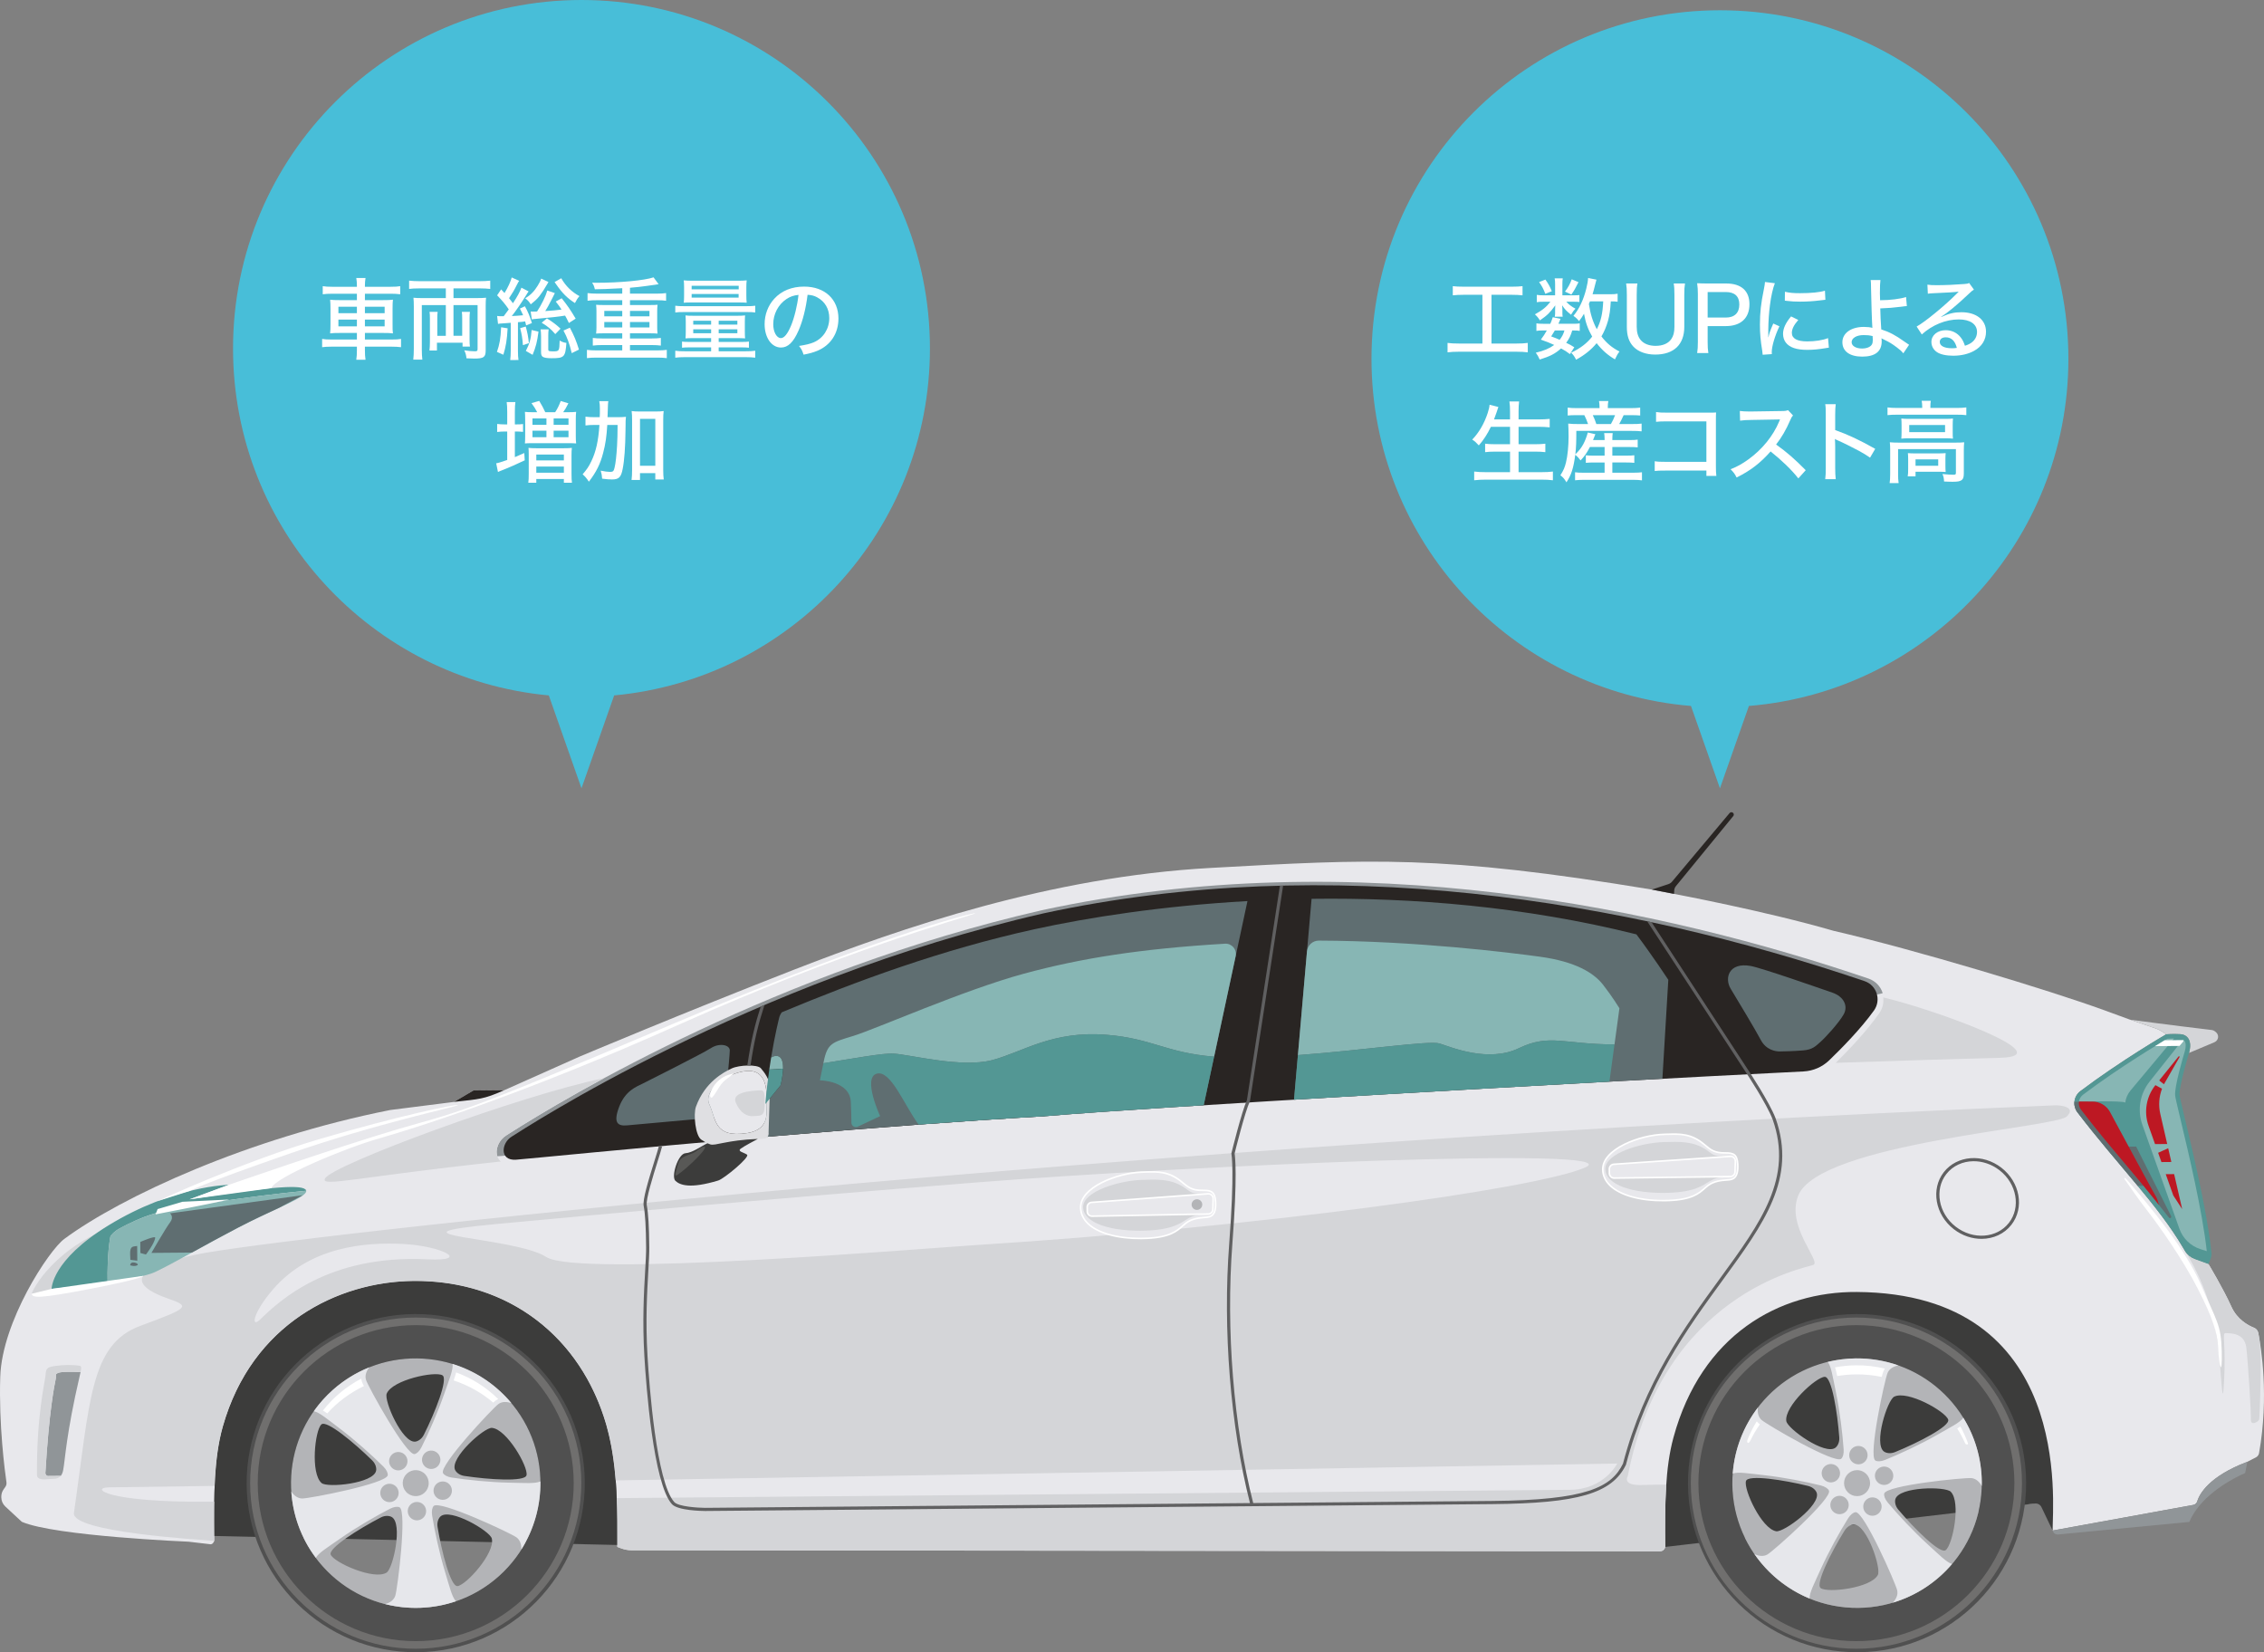 <?xml version="1.0" encoding="utf-8"?>
<!-- Generator: Adobe Illustrator 15.0.0, SVG Export Plug-In . SVG Version: 6.00 Build 0)  -->
<!DOCTYPE svg PUBLIC "-//W3C//DTD SVG 1.1//EN" "http://www.w3.org/Graphics/SVG/1.1/DTD/svg11.dtd">
<svg version="1.1" id="レイヤー_1" xmlns="http://www.w3.org/2000/svg" xmlns:xlink="http://www.w3.org/1999/xlink" x="0px"
	 y="0px" width="483.578px" height="352.867px" viewBox="-222.836 -161.877 483.578 352.867"
	 enable-background="new -222.836 -161.877 483.578 352.867" xml:space="preserve">
<rect x="-222.836" y="-161.877" width="483.578" height="352.867" fill="#808080" stroke="none"/>
<g>
	<g>
		<path fill="#E8E8EC" d="M259.521,122.794c0.599,3.014,2.324,13.528,0.167,25.673c-0.067,0.391-0.319,0.73-0.676,0.911l-1.83,0.936
			c-8.316,3.157-10.253,6.969-10.704,8.451c-0.075,0.246-0.229,0.457-0.437,0.594c-0.12,0.084-0.265,0.144-0.415,0.172
			l-30.032,5.467l-0.865-3.826c-0.157-0.706-0.61-1.312-1.243-1.666c-0.387-0.22-0.822-0.33-1.263-0.326
			c-0.078,0.002-0.151,0.006-0.229,0.012l-78.576,7.467l-0.572,1.843c-0.1,0.536-0.561,0.925-1.104,0.931c-0.004,0-0.011,0-0.013,0
			l-219.658-0.221c-0.741-0.004-1.472-0.133-2.168-0.385l-0.878-0.323c-0.048-5.586,0.366-16.735-2.387-26.186
			c-5.38-18.474-20.641-30.798-41.179-30.618c-16.054,0.141-34.475,9.116-40.702,31.1c-1.937,6.834-1.913,14.9-1.829,24.41
			c-0.32,0.812-0.788,0.721-0.788,0.721l-4.709-0.548c0,0-28.618-1.189-35.616-4.253l-3.514-3.263
			c-0.542-0.505-0.852-1.206-0.858-1.942l-0.002-0.148c-0.004-0.56,0.167-1.105,0.486-1.562l0.385-0.549
			c0.196-0.282,0.281-0.627,0.231-0.967c-0.34-2.347-1.656-12.252-1.325-22.539c0.377-11.784,10.354-26.988,13.686-29.447
			c12.305-9.074,39.231-21.496,69.629-27.529l13.608-1.723l4.144-2.44l4.808-0.042l1.761-0.016l16.123-7.19
			c0,0,22.515-9.496,45.672-18.509c23.159-9.02,54.793-19.873,89.071-21.775c34.279-1.903,49.175-2.834,94.273,4.623l4.735,0.922
			c0,0,19.582,3.673,34.041,7.874c17.839,4.133,46.061,12.69,57.604,16.885l5.782,2.11c1.966,0.682,4.039,1.383,5.266,1.797
			c0.727,0.246,1.406,0.597,2.029,1.043l0.393,0.279c0,0-9.615,5.569-18.319,12.13c-1.429,1.074-1.718,3.109-0.63,4.532
			c8.416,11.031,17.204,19.752,22.605,28.988c0.129,0.227,0.256,0.439,0.383,0.647c0.468,0.776,1.187,1.369,2.039,1.683l2.957,1.078
			c0,0,3.172,5.263,4.889,9.093c1.243,2.772,3.608,4.026,4.818,4.507C259.067,121.868,259.422,122.285,259.521,122.794z"/>
		<path fill="#D4D5D8" d="M250.939,59.534c0.003,0.259-0.073,0.502-0.209,0.709c-0.137,0.203-0.334,0.369-0.568,0.469l-5.442,2.29
			c0.749-2.571-0.272-3.909-1.847-4.011c-1.573-0.096-3.03,0.027-3.03,0.027l-0.393-0.279c-0.623-0.446-1.303-0.797-2.029-1.043
			c-1.227-0.414-3.3-1.115-5.266-1.797c0,0,8.738,1.174,17.445,2.205c0.239,0.028,0.466,0.125,0.65,0.276l0.223,0.184
			C250.765,58.806,250.937,59.16,250.939,59.534z"/>
		<path fill="#909598" d="M246.478,158.765c-0.075,0.246-0.229,0.457-0.437,0.594c-0.12,0.084-0.265,0.144-0.415,0.172
			l-30.032,5.467c0.122,0.536,0.624,0.898,1.169,0.848l28.031-2.685c0.528-1.268,1.279-2.426,2.148-3.47
			c3.773-4.535,9.779-6.969,9.779-6.969l0.46-2.408C248.865,153.471,246.929,157.282,246.478,158.765z"/>
		<path fill="#3C3C3B" d="M-90.979,168.084l-86.104-1.921c-0.074-9.059-0.025-16.781,1.839-23.365
			c6.226-21.983,24.648-30.961,40.701-31.102c20.538-0.18,35.799,12.145,41.179,30.619
			C-90.679,151.535-91.006,162.371-90.979,168.084z M173.742,114.051c-16.491-0.11-33.155,9.104-39.137,31.086
			c-1.793,6.584-1.835,14.308-1.761,23.365l78.964-9.271c0.585-0.069,1.151,0.242,1.405,0.775l2.379,4.991
			C215.565,159.285,220.124,114.361,173.742,114.051z"/>
		<path fill="#505050" d="M-134.356,118.766c-19.944,0.175-35.969,16.484-35.795,36.429c0.175,19.942,16.483,35.969,36.427,35.794
			c19.944-0.175,35.969-16.483,35.794-36.427C-98.104,134.617-114.413,118.592-134.356,118.766z M-133.807,181.519
			c-14.713,0.129-26.746-11.695-26.874-26.408s11.695-26.746,26.408-26.875c14.714-0.128,26.746,11.695,26.874,26.408
			C-107.271,169.358-119.093,181.39-133.807,181.519z M173.507,118.766c-19.944,0.175-35.969,16.484-35.795,36.429
			c0.174,19.942,16.484,35.969,36.427,35.794c19.943-0.175,35.97-16.483,35.795-36.427
			C209.759,134.617,193.45,118.592,173.507,118.766z M174.057,181.519c-14.714,0.129-26.747-11.695-26.875-26.408
			c-0.13-14.713,11.695-26.746,26.408-26.875c14.714-0.128,26.745,11.695,26.874,26.408
			C200.593,169.358,188.77,181.39,174.057,181.519z"/>
		<path fill="#B3B4B7" d="M-151.762,134.985c-10.987,9.787-11.959,26.628-2.172,37.614c9.788,10.987,26.628,11.959,37.616,2.171
			c10.987-9.786,11.958-26.627,2.171-37.614C-123.934,126.169-140.775,125.197-151.762,134.985z M-154.181,142.332
			c1.109-0.985,7.078,3.976,10.855,7.704c0.767,0.758,0.932,1.666,0.823,2.196c-0.562,2.727-10.389,3.692-11.639,2.628
			C-156.562,152.796-155.563,143.565-154.181,142.332z M-140.269,173.99c-2.711,1.664-11.181-2.138-11.925-3.834
			c-0.597-1.358,5.967-5.502,10.68-7.943c0.957-0.495,1.872-0.372,2.343-0.104C-136.751,163.487-138.869,173.13-140.269,173.99z
			 M-117.788,166.707c0.745,3.091-5.489,9.974-7.332,10.157c-1.477,0.146-3.389-7.376-4.253-12.612
			c-0.176-1.063,0.225-1.896,0.625-2.261C-126.69,160.116-118.172,165.11-117.788,166.707z M-134.14,146.013
			c-2.768,0.305-6.722-8.741-6.095-10.259c1.215-2.938,10.303-4.843,11.901-3.909c1.282,0.75-1.593,7.961-3.971,12.705
			C-132.79,145.513-133.603,145.952-134.14,146.013z M-110.373,153.188c-0.317,1.451-8.062,0.944-13.309,0.147
			c-1.066-0.161-1.734-0.8-1.958-1.291c-1.147-2.538,6.234-9.095,7.872-8.968C-114.597,143.323-109.979,151.378-110.373,153.188z
			 M173.59,128.236c-14.713,0.129-26.538,12.162-26.408,26.875c0.128,14.713,12.161,26.537,26.875,26.408
			c14.713-0.129,26.536-12.161,26.407-26.875C200.335,139.931,188.304,128.108,173.59,128.236z M166.93,132.173
			c1.484-0.013,2.707,7.652,3.094,12.945c0.079,1.076-0.396,1.868-0.827,2.195c-2.219,1.681-10.249-4.062-10.488-5.689
			C158.247,138.478,165.077,132.189,166.93,132.173z M156.548,165.156c-3.135-0.533-7.006-8.972-6.448-10.738
			c0.446-1.415,8.114-0.21,13.269,1.057c1.046,0.259,1.654,0.953,1.832,1.466C166.113,159.57,158.169,165.432,156.548,165.156z
			 M178.261,174.483c-1.476,2.817-10.698,3.89-12.206,2.815c-1.209-0.862,2.308-7.783,5.105-12.292
			c0.568-0.916,1.419-1.278,1.96-1.29C175.903,163.66,179.022,173.027,178.261,174.483z M179.587,148.141
			c-2.285-1.593,0.697-11.003,2.17-11.733c2.849-1.412,10.941,3.142,11.529,4.896c0.472,1.408-6.441,4.939-11.355,6.944
			C180.933,148.656,180.031,148.45,179.587,148.141z M192.745,169.193c-1.193,0.885-6.688-4.598-10.111-8.652
			c-0.696-0.825-0.779-1.744-0.623-2.262c0.808-2.666,10.681-2.738,11.83-1.563C196.063,158.99,194.233,168.092,192.745,169.193z"/>
		<path fill="#E6E7EB" d="M-114.173,154.774c-3.998-0.077-8.874-0.576-12.2-1.093c-0.96-0.15-1.602-0.539-1.833-0.934
			c-0.918-1.58,10.61-13.883,11.836-14.766c0.743-0.533,1.728-0.56,2.769-0.182c-0.181-0.216-0.358-0.433-0.547-0.645
			c-3.352-3.762-7.529-6.349-12.017-7.731c0.146,1.245-0.68,3.19-1.836,6.526c-1.309,3.779-3.29,8.262-4.811,11.265
			c-0.439,0.867-1.007,1.357-1.453,1.454c-1.785,0.388-9.925-14.381-10.385-15.818c-0.28-0.878,0.005-1.831,0.699-2.709
			c-2.79,1.117-5.439,2.728-7.812,4.843c-1.552,1.382-2.896,2.909-4.046,4.536c1.229,0.25,2.824,1.639,5.633,3.763
			c3.19,2.415,6.841,5.682,9.227,8.056c0.689,0.688,0.98,1.377,0.935,1.833c-0.185,1.816-16.744,4.994-18.254,4.985
			c-0.916-0.003-1.729-0.561-2.348-1.482c0.334,4.992,2.069,9.92,5.244,14.154c0.621-1.09,2.432-2.177,5.318-4.19
			c3.28-2.289,7.518-4.75,10.513-6.287c0.865-0.442,1.613-0.505,2.031-0.321c1.671,0.738-0.423,17.468-0.896,18.902
			c-0.289,0.871-1.077,1.475-2.151,1.779c4.954,1.244,10.213,1.056,15.106-0.607c-0.851-0.923-1.325-2.984-2.352-6.364
			c-1.163-3.827-2.195-8.618-2.73-11.941c-0.155-0.96,0.017-1.69,0.32-2.03c1.218-1.363,16.483,5.8,17.7,6.693
			c0.74,0.544,1.069,1.478,1.027,2.592c2.773-4.408,4.145-9.476,4.076-14.545C-108.55,155.027-110.655,154.841-114.173,154.774z
			 M-138.859,158.77c-0.994,0.436-2.152-0.017-2.587-1.011c-0.437-0.992,0.016-2.15,1.008-2.587c0.994-0.437,2.153,0.016,2.589,1.01
			C-137.415,157.175-137.866,158.333-138.859,158.77z M-139.23,151.497c-0.722-0.811-0.65-2.051,0.16-2.773
			c0.81-0.722,2.051-0.65,2.773,0.162c0.722,0.809,0.649,2.051-0.16,2.771C-137.267,152.38-138.508,152.307-139.23,151.497z
			 M-133.587,162.814c-1.08,0.106-2.042-0.681-2.149-1.762c-0.108-1.078,0.68-2.041,1.76-2.147c1.079-0.108,2.041,0.68,2.148,1.759
			C-131.72,161.741-132.508,162.703-133.587,162.814z M-132.192,156.951c-1.146,1.021-2.901,0.919-3.921-0.226
			c-1.021-1.146-0.919-2.902,0.226-3.924c1.146-1.02,2.902-0.916,3.922,0.229C-130.945,154.175-131.047,155.931-132.192,156.951z
			 M-131.725,151.583c-0.937-0.548-1.251-1.75-0.705-2.688c0.547-0.937,1.749-1.252,2.687-0.705
			c0.936,0.548,1.253,1.751,0.705,2.688C-129.585,151.816-130.788,152.13-131.725,151.583z M-126.354,156.898
			c-0.231,1.061-1.277,1.732-2.337,1.501s-1.732-1.278-1.5-2.337c0.23-1.062,1.277-1.73,2.337-1.5S-126.123,155.838-126.354,156.898
			z M196.515,140.911c-0.712,1.033-2.615,1.953-5.681,3.703c-3.474,1.982-7.917,4.049-11.038,5.308
			c-0.902,0.363-1.652,0.358-2.053,0.138c-1.599-0.886,2.003-17.358,2.605-18.743c0.367-0.845,1.209-1.374,2.309-1.578
			c-2.834-0.997-5.888-1.53-9.067-1.503c-2.077,0.02-4.095,0.281-6.031,0.749c0.759,0.999,1.045,3.093,1.76,6.542
			c0.812,3.918,1.405,8.781,1.637,12.141c0.067,0.969-0.169,1.681-0.503,1.992c-1.336,1.246-15.89-7.27-17.02-8.269
			c-0.687-0.606-0.932-1.562-0.791-2.663c-3.035,3.976-4.975,8.826-5.377,14.104c1.186-0.41,3.266-0.036,6.764,0.35
			c3.975,0.439,8.785,1.376,12.05,2.193c0.943,0.237,1.548,0.682,1.741,1.096c0.771,1.657-11.824,12.865-13.125,13.632
			c-0.791,0.467-1.781,0.401-2.789-0.076c2.907,4.198,6.989,7.52,11.768,9.491c-0.033-1.253,0.967-3.118,2.421-6.339
			c1.646-3.645,4.023-7.929,5.811-10.783c0.515-0.823,1.126-1.26,1.579-1.314c1.812-0.226,8.582,15.22,8.909,16.693
			c0.199,0.896-0.168,1.815-0.933,2.627c4.988-1.491,9.357-4.4,12.646-8.26c-1.199-0.363-2.661-1.89-5.265-4.258
			c-2.958-2.692-6.299-6.278-8.459-8.858c-0.625-0.744-0.852-1.461-0.765-1.908c0.348-1.794,17.127-3.46,18.631-3.315
			c0.909,0.089,1.668,0.716,2.202,1.688c0.006-0.281,0.017-0.561,0.014-0.846C200.421,149.606,198.979,144.907,196.515,140.911z
			 M174.09,146.934c1.085-0.009,1.972,0.863,1.981,1.947c0.01,1.086-0.862,1.972-1.947,1.981c-1.084,0.008-1.971-0.862-1.98-1.947
			C172.134,147.829,173.005,146.943,174.09,146.934z M167.634,154.632c-1.035-0.325-1.609-1.429-1.283-2.463
			c0.326-1.035,1.43-1.609,2.465-1.283c1.033,0.326,1.607,1.43,1.281,2.464C169.771,154.386,168.669,154.958,167.634,154.632z
			 M171.677,160.688c-0.629,0.884-1.855,1.089-2.738,0.458c-0.884-0.629-1.09-1.855-0.459-2.738c0.63-0.884,1.855-1.088,2.739-0.459
			S172.308,159.805,171.677,160.688z M173.848,157.655c-1.534,0.015-2.79-1.219-2.804-2.753c-0.012-1.534,1.221-2.789,2.754-2.802
			c1.535-0.014,2.789,1.22,2.803,2.753C176.614,156.387,175.382,157.642,173.848,157.655z M178.275,161.46
			c-0.872,0.645-2.101,0.463-2.747-0.41c-0.645-0.871-0.461-2.102,0.411-2.747s2.103-0.462,2.747,0.411
			C179.332,159.584,179.147,160.816,178.275,161.46z M180.221,155.163c-1.028,0.344-2.142-0.212-2.485-1.24
			c-0.345-1.029,0.211-2.142,1.24-2.485c1.027-0.346,2.141,0.21,2.484,1.239C181.805,153.706,181.25,154.82,180.221,155.163z"/>
		<path fill="#606061" d="M-59.365,80.926c-0.174,0.003-0.323-0.132-0.339-0.309c-0.015-0.184,0.123-0.348,0.308-0.364
			c23.283-1.996,43.3-3.477,59.491-4.401c0.185-0.016,0.346,0.131,0.356,0.317c0.011,0.185-0.131,0.344-0.317,0.354
			c-16.185,0.926-36.195,2.407-59.473,4.401C-59.347,80.925-59.356,80.926-59.365,80.926z"/>
		<path fill="#909598" d="M-205.808,131.964c0.069-0.299,0.127-0.555,0.177-0.787c-1.634-0.125-4.146-0.128-4.785,0.154
			c-0.782,0.342-0.333,0.435-0.549,1.454c-0.215,1.021-1.4,6.642-2.182,20.006c0,0,0.117,0.561,0.566,0.557
			c0.285-0.003,1.715-0.015,2.727-0.024c0.229-0.277,0.409-0.673,0.517-1.238C-208.907,149.836-208.724,144.513-205.808,131.964z"/>
		<path fill="#909598" d="M-116.613,85.06c-0.495-1.537,0.352-3.498,1.929-4.463c0.097-0.061,0.28-0.177,0.548-0.35
			c12.435-7.922,57.394-34.78,113.821-47.725c67.49-14.603,133.27-0.125,176.572,14.594c1.457,0.496,2.563,1.62,3.036,3.087
			C179.771,51.681-116.428,85.634-116.613,85.06z"/>
		<path fill="#292523" d="M147.38,11.77L147.38,11.77c0.152,0.187,0.152,0.455-0.002,0.643l-12.244,14.956
			c-0.218,0.266-0.346,0.594-0.365,0.937l-0.04,0.726l-4.735-0.922l3.555-1.173c0.285-0.096,0.539-0.267,0.732-0.497l12.316-14.674
			C146.802,11.519,147.179,11.523,147.38,11.77z M175.431,47.665C124.302,30.312,61.319,19.95,0.076,33.184
			c-63.178,14.472-111.388,46.32-113.62,47.687c-2.232,1.368-2.648,5.188,0.941,4.93c2.123-0.15,24.946-2.445,52.894-4.844
			c6.045-0.519,12.328-1.042,18.695-1.551c4.772-0.379,9.591-0.751,14.39-1.105c9.26-0.685,18.445-1.303,27.078-1.795
			c20.604-1.811,114.453-7.206,161.915-9.554c2.066-0.103,4.02-0.949,5.51-2.386c2.604-2.508,6.772-6.74,9.559-10.637
			C179.033,51.695,178.031,48.548,175.431,47.665z M-125.861,73.456c5.372-0.606,6.293-0.524,10.714-2.498l-6.57,0.06
			L-125.861,73.456z"/>
		<path fill="#5F6E71" d="M-68.242,76.602c0,0-18.612,1.68-20.631,1.864c-2.019,0.188-3.034-0.5-1.718-3.951
			c1.316-3.453,3.627-4.267,5.061-4.986c0,0,12.686-6.354,14.528-7.548c1.841-1.195,4.034-0.71,4.044,0.469
			C-66.947,63.626-68.242,76.602-68.242,76.602z M57.312,30.084l-3.754,42.898c24.805-1.491,53.809-3.135,78.684-4.47l1.264-21.135
			c0,0-3.412-5.188-6.819-9.705C102.745,31.693,78.774,29.799,57.312,30.084z M43.617,30.565C25.341,31.6,9.561,34.072-1.851,36.573
			C-21.75,40.94-39.991,47.706-55.86,54.326c-0.283,0.409-0.471,0.804-0.55,1.182c0,0-0.87,3.348-1.717,8.474
			c0.207-0.129,0.401-0.221,0.58-0.268c3.33-0.871,1.431,6.217,1.431,6.217l-3.25,3.984c-0.188,2.262-0.314,4.629-0.344,7.041
			c6.045-0.519,12.328-1.042,18.695-1.551c4.772-0.379,9.591-0.751,14.39-1.105c9.26-0.685,18.445-1.303,27.078-1.795
			c6.018-0.527,18.283-1.363,33.815-2.339L43.617,30.565z M146.822,49.282c1.366,2.262,5.296,8.772,6.431,10.93
			c1.133,2.158,3.156,2.477,4.064,2.469c0.906-0.008,2.947-0.059,4.97-0.221s2.665-0.89,3.742-1.84
			c1.076-0.948,3.938-4.081,4.936-5.864c0.995-1.782,0.038-3.792-2.427-4.638c-2.464-0.845-15.053-5.269-17.467-5.699
			C146.431,43.586,145.456,47.022,146.822,49.282z"/>
		<path fill="#87B6B4" d="M-55.579,66.296c-0.001,0.021-0.002,0.044-0.002,0.066c-1.075,0.1-2.068,0.166-2.942,0.182
			c0.129-0.894,0.262-1.754,0.396-2.562c0.207-0.129,0.401-0.221,0.58-0.268C-55.95,63.296-55.557,64.71-55.579,66.296z
			 M119.54,48.399c-1.93-2.452-5.767-4.889-13.408-5.944c-6.598-0.91-26.596-3.377-47.268-3.447
			c-1.318-0.005-2.422,1.001-2.537,2.314L54.39,63.465c14.096-1.049,28.145-3.171,30.268-2.482
			c2.658,0.858,10.465,4.128,16.975,0.987c6.512-3.139,9.657-0.796,20.38-0.791l1.052-7.72
			C123.063,53.459,121.47,50.851,119.54,48.399z M38.822,39.669c-18.101,1.087-30.727,3.094-42.956,6.403
			c-12.771,3.459-31.884,11.905-36.417,13.287c-4.534,1.384-5.543,1.539-6.35,5.513c-0.01,0.048-0.019,0.092-0.028,0.139
			c-0.014,0.065-0.025,0.127-0.038,0.19c6.372-1.015,12.788-2.207,15.002-2.062c3.714,0.245,14.519,3.106,21.044,1.395
			c6.523-1.713,12.845-6.362,24.518-5.405c9.673,0.795,12.637,3.832,22.896,4.666l4.604-21.475
			C41.401,40.903,40.271,39.581,38.822,39.669z"/>
		<path fill="#E8E8EC" d="M-63.188,66.85c-4.001,0.2-9.608,4.013-8.133,7.142c1.474,3.13,0.905,7.215,8.09,6.121
			c4.802-0.732,4.099-4.431,4.086-5.891C-59.158,72.763-58.335,66.607-63.188,66.85z"/>
		<path fill="#DFDFE2" d="M-58.672,79.97c0,0,0.221,1.33-1.164,1.357c-7.585,0.15-10.147,1.573-11.27,1.205
			c-0.901-0.299-1.36-0.636-1.927-1.006c-1.274-0.83-1.741-5.435-1.147-7.061c1.942-5.32,5.991-7.376,7.613-8.148
			c1.621-0.771,5.507-0.889,6.237-0.053c0.731,0.835,1.936,2.422,1.951,4.106L-58.672,79.97z M-59.144,74.222
			c-0.014-1.459,0.809-7.615-4.043-7.372c-4.001,0.2-9.608,4.013-8.133,7.142c1.474,3.13,0.905,7.215,8.09,6.121
			C-58.428,79.38-59.132,75.682-59.144,74.222z"/>
		<path fill="#3C3C3B" d="M-64.609,83.436c0.699-0.523,3.02-1.745,3.652-2.076c-6.72,0.26-9.083,1.522-10.149,1.173
			c-0.233-0.078-0.438-0.158-0.622-0.24l0,0c-1.405,0.65-3.18,2.029-4.716,2.128c-1.536,0.097-3.12,4.992-2.118,5.909
			c1.002,0.919,3.162,1.721,9.131-0.079c1.25-0.377,6.856-5.027,6.159-5.526C-63.97,84.226-65.42,84.044-64.609,83.436z"/>
		<path fill="#D4D5D8" d="M204.264,64.044c-8.684,0.207-23.805,0.695-34.985,1.07c2.823-2.794,6.652-6.832,9.287-10.6
			c0.698-1,0.985-2.189,0.848-3.377C190.459,53.747,217.881,63.722,204.264,64.044z M-115.879,86.186
			c-0.438-0.388-0.643-0.843-0.734-1.126c-0.494-1.537,0.351-3.498,1.925-4.463c0.096-0.061,0.279-0.177,0.546-0.348
			c3.85-2.459,10.824-6.739,20.292-11.859c-17.648,3.597-58.146,18.55-59.574,21.439C-154.355,91.714-146.725,89.497-115.879,86.186
			z M-196.441,99.275c-14.888,4.674-19.626,14.707-19.623,15.156c0.005,0.449,8.072-0.965,17.265-2.609
			C-198.799,111.822-181.555,94.602-196.441,99.275z M259.716,123.84c-0.073-0.413-0.139-0.763-0.195-1.046
			c-0.099-0.509-0.453-0.926-0.936-1.117c-1.21-0.48-3.575-1.734-4.818-4.507c-1.717-3.83-4.889-9.093-4.889-9.093l-2.957-1.078
			c-0.853-0.313-1.571-0.906-2.039-1.683c-0.007-0.011-0.014-0.022-0.021-0.033c0.007,0.011,0.012,0.021,0.02,0.033
			c2.416,3.875,5.368,9.595,6.853,18.652c0.887,5.405,1.073,17.047,1.486,9.06c0.412-7.99-0.504-10.254,0.323-10.192
			c0.826,0.062,4.044-0.19,4.426,3.118c0.38,3.311,1.022,13.7,0.967,15.284c-0.056,1.583,1.726,0.466,1.79-0.017
			C259.79,140.741,260.369,128.133,259.716,123.84z M-210.416,131.331c0.64-0.282,3.15-0.279,4.785-0.154
			c0.188-0.873,0.208-1.299-0.196-1.36c-1.694-0.261-3.48-0.208-5.275,0.046c-1.793,0.254-1.902,0.592-2.003,1.939
			c-0.101,1.349-1.944,8.647-1.834,21.342c0.01,1.01,1.356,0.999,2.478,0.876c0.838-0.091,1.931,0.13,2.608-0.696
			c-1.012,0.01-2.442,0.021-2.727,0.024c-0.449,0.004-0.566-0.557-0.566-0.557c0.782-13.364,1.967-18.985,2.182-20.006
			C-210.749,131.766-211.198,131.673-210.416,131.331z M218.615,76.577c-2.505,2.405-52.817,5.73-57.35,16.857
			c-2.703,6.637,5.044,14.155,3.194,14.844c-1.851,0.691-32.09,6.129-39.623,45.152c0,0-1.275,1.979,2.979,1.85
			c2.26-0.07,4.059-0.082,5.256-0.079c-0.27,4.08-0.266,8.501-0.227,13.301c-0.1,0.539-0.57,0.929-1.117,0.929l-219.657-0.222
			c-0.739-0.001-1.472-0.132-2.166-0.384l-0.881-0.321c-0.001-0.145-0.001-0.295-0.002-0.446c-0.001-0.16-0.001-0.326-0.001-0.496
			c0-0.014,0-0.026,0-0.041c-0.001-0.138-0.001-0.281-0.001-0.424c0-0.146,0-0.299,0.001-0.451c0.002-2.357,0.016-5.319-0.119-8.567
			c21.196-0.186,200.867-1.757,203.615-1.78c7.318-0.065,10.08-5.606,10.08-5.606l-213.922,3.598l-0.001-0.002
			c0-0.019-0.003-0.036-0.005-0.055c-0.071-0.888-0.156-1.783-0.259-2.685c-0.006-0.055-0.012-0.104-0.017-0.149
			c-0.057-0.482-0.118-0.966-0.185-1.452c-0.002-0.018-0.005-0.039-0.007-0.056c0-0.004-0.002-0.013-0.004-0.026
			c-0.125-0.913-0.271-1.826-0.438-2.736c-0.023-0.128-0.045-0.244-0.062-0.336c-0.261-1.372-0.574-2.732-0.946-4.062
			c-0.044-0.16-0.085-0.307-0.117-0.414c-1.177-4.043-2.827-7.787-4.901-11.174c-0.592-0.967-1.22-1.905-1.881-2.813
			c-3.966-5.441-9.138-9.767-15.275-12.643c-5.626-2.635-12.062-4.05-19.122-3.989l0,0l0,0l0,0
			c-0.462,0.004-0.924,0.018-1.389,0.037c-0.146,0.005-0.292,0.015-0.438,0.021c-0.322,0.017-0.647,0.035-0.971,0.059
			c-0.167,0.012-0.334,0.026-0.503,0.04c-0.315,0.026-0.632,0.056-0.949,0.091c-0.159,0.016-0.319,0.031-0.479,0.05
			c-0.381,0.044-0.761,0.094-1.143,0.147c-0.09,0.014-0.182,0.023-0.272,0.037c-0.47,0.069-0.941,0.147-1.412,0.233
			c-0.129,0.022-0.259,0.05-0.389,0.074c-0.344,0.065-0.689,0.134-1.034,0.208c-0.167,0.035-0.333,0.073-0.5,0.111
			c-0.316,0.07-0.63,0.146-0.945,0.225c-0.167,0.041-0.333,0.082-0.499,0.127c-0.344,0.09-0.688,0.186-1.03,0.283
			c-0.128,0.039-0.257,0.07-0.387,0.11c-0.467,0.139-0.934,0.285-1.399,0.44c-0.092,0.03-0.182,0.063-0.272,0.095
			c-0.375,0.129-0.75,0.262-1.123,0.399c-0.158,0.059-0.313,0.121-0.471,0.181c-0.312,0.121-0.622,0.243-0.931,0.372
			c-0.166,0.067-0.331,0.137-0.496,0.207c-0.316,0.136-0.631,0.274-0.945,0.418c-0.144,0.066-0.289,0.131-0.433,0.199
			c-0.45,0.21-0.898,0.428-1.344,0.656c-0.49,0.252-0.977,0.515-1.459,0.788c-0.45,0.255-0.896,0.519-1.339,0.793
			c-0.145,0.089-0.288,0.183-0.432,0.275c-0.298,0.188-0.597,0.379-0.891,0.577c-0.168,0.112-0.334,0.229-0.5,0.344
			c-0.269,0.188-0.536,0.374-0.8,0.568c-0.173,0.126-0.345,0.254-0.515,0.384c-0.258,0.193-0.513,0.391-0.767,0.592
			c-0.169,0.134-0.338,0.269-0.506,0.407c-0.254,0.208-0.507,0.425-0.759,0.64c-0.158,0.136-0.316,0.271-0.473,0.411
			c-0.272,0.241-0.539,0.49-0.806,0.74c-0.129,0.123-0.262,0.242-0.39,0.366c-0.393,0.379-0.779,0.765-1.159,1.164
			c-0.404,0.423-0.799,0.857-1.187,1.302c-0.389,0.447-0.77,0.904-1.143,1.373c-0.332,0.417-0.656,0.848-0.977,1.283
			c-0.068,0.095-0.137,0.188-0.205,0.281c-0.309,0.431-0.612,0.871-0.91,1.318c-0.049,0.073-0.096,0.149-0.146,0.225
			c-0.135,0.207-0.272,0.415-0.404,0.625c-0.165,0.264-0.328,0.529-0.488,0.8c-0.322,0.539-0.635,1.09-0.938,1.655
			c-0.151,0.281-0.3,0.564-0.446,0.853c-0.129,0.255-0.256,0.516-0.382,0.776c-0.022,0.044-0.045,0.089-0.067,0.135
			c-0.252,0.522-0.494,1.059-0.729,1.604c-0.038,0.088-0.077,0.177-0.115,0.266c-0.226,0.533-0.444,1.075-0.654,1.625
			c-0.038,0.099-0.075,0.197-0.112,0.297c-0.21,0.561-0.411,1.13-0.603,1.709c-0.027,0.078-0.051,0.158-0.077,0.237
			c-0.199,0.612-0.391,1.231-0.571,1.866c-0.001,0.002-0.001,0.006-0.002,0.008c0,0,0,0,0,0.001
			c-0.126,0.444-0.242,0.896-0.352,1.351c-0.002,0.008-0.003,0.015-0.005,0.021c-0.029,0.117-0.054,0.238-0.08,0.357
			c-0.079,0.338-0.153,0.676-0.223,1.02c-0.002,0.014-0.007,0.028-0.01,0.041c-0.022,0.112-0.042,0.227-0.063,0.339
			c-0.069,0.351-0.133,0.703-0.193,1.06c-0.003,0.02-0.008,0.038-0.011,0.059c-0.015,0.087-0.028,0.176-0.042,0.264
			c-0.062,0.386-0.121,0.775-0.176,1.168c-0.002,0.022-0.006,0.045-0.009,0.066c-0.008,0.057-0.015,0.114-0.022,0.17
			c-0.059,0.444-0.114,0.893-0.163,1.343c-0.002,0.012-0.004,0.023-0.004,0.035c-0.002,0.017-0.004,0.033-0.006,0.048
			c-0.127,1.176-0.225,2.378-0.297,3.615c-0.002,0.024-0.003,0.049-0.005,0.072c-0.005,0.088-0.009,0.178-0.013,0.265
			c-0.022,0.395-0.042,0.792-0.059,1.194c-0.003,0.057-0.007,0.113-0.009,0.172l-22.49,0.309c-4.171,0.037-0.926,3.261,21.331,3.066
			c0.32-0.004,0.68-0.007,1.066-0.009c0,0.016,0,0.032,0,0.048c-0.001,0.087-0.001,0.177-0.002,0.263
			c-0.006,0.457-0.011,0.919-0.013,1.382c-0.001,0.065-0.002,0.127-0.003,0.19c0,0.055-0.001,0.108-0.001,0.166
			c-0.003,0.75-0.005,1.513-0.002,2.283c0,0.017,0,0.034,0,0.051c0,0.058,0.001,0.117,0.001,0.175
			c0.001,0.447,0.003,0.897,0.006,1.352c0,0.163,0.001,0.325,0.002,0.49c0.002,0.22,0.003,0.445,0.006,0.666
			c0,0.088,0,0.176,0.002,0.266l0,0c0.002,0.32,0.005,0.638,0.007,0.963c0.001,0.027,0.001,0.053,0.001,0.081
			c-3.04-0.257-30.528-1.836-29.963-5.958c3.451-23.943,3.415-35.984,14.156-39.951c10.74-3.965,10.727-4.173,5.673-5.941
			c-5.055-1.77-11.164-5.536,6.147-9.268c17.204-3.711,197.333-23.62,397.163-31.902C217.324,74.136,220.722,74.556,218.615,76.577z
			 M-136.633,103.803c-8.085-0.436-20.031,0.512-27.947,9.756c-4.336,5.064-4.689,8.298-2.722,6.395
			c4.105-3.974,14.541-13.909,35.703-12.877C-121.953,107.546-128.548,104.236-136.633,103.803z M-14.216,90.656
			c-45.377,3.615-78.16,6.596-102.309,8.857c-26.916,2.498,3.616,2.679,10.381,7.07c6.765,4.393,79.635-1.778,91.944-2.562
			c59.605-3.788,119.418-11.948,129.928-16.548C126.239,82.872,30.198,87.118-14.216,90.656z M-60.378,70.978
			c-2.293,0.1-6.193,0.454-5.306,2.604c0.888,2.15,2.342,3.036,3.788,2.91c1.445-0.125,2.359,0.194,2.39-2.266
			C-59.474,71.768-59.517,70.941-60.378,70.978z"/>
		<path fill="#585856" d="M-78.173,89.065c2.263-1.501,7.269-6.378,5.588-6.026c-0.756,0.159-1.32,0.945-2.275,1.367
			c-1.168,0.519-2.695,0.773-3.082,2.131C-78.389,88.109-78.963,89.589-78.173,89.065z"/>
		<path fill="#606061" d="M-63.212,65.693c0.781-5.388,1.685-8.962,2.848-12.58l0.792-0.34l-0.062,0.268
			c-1.188,3.66-2.106,7.225-2.898,12.654C-62.753,65.687-62.981,65.687-63.212,65.693z M156.421,76.96
			c-1.309-3.438-5.613-9.941-5.795-10.213l-20.695-31.663l-0.926-0.197l0.177,0.283l20.882,31.947
			c0.045,0.064,4.447,6.714,5.725,10.075c4.422,12.49-2.479,21.953-11.217,33.934c-7.598,10.42-16.208,22.225-20.748,39.592
			c-2.476,5.029-7.686,7.787-27.973,7.965l-51.008,0.445c-4.186-16.367-5.852-37.031-4.455-55.347
			c1.117-14.622,0.582-18.693,0.479-19.3c0.205-0.836,2.189-8.817,3.266-11.177l0.02-0.042l7.07-45.941l0.008-0.059l-0.684,0.016
			L43.5,73.069c-1.16,2.586-3.218,10.965-3.306,11.323l-0.019,0.073l0.015,0.075c0.008,0.035,0.711,3.66-0.474,19.191
			c-1.397,18.322,0.259,38.993,4.433,55.404l-116.367,1.019c-1.539-0.011-5.725-0.255-6.606-1.241
			c-3.821-4.271-5.333-24.918-5.705-31.143c-0.451-7.531-0.092-13.721,0.17-18.24c0.121-2.084,0.215-3.731,0.204-5.009
			c-0.039-4.484-0.203-7.252-0.533-8.978c-0.237-1.239,1.31-6.179,2.334-9.447c0.438-1.4,0.785-2.507,0.929-3.105l-0.655-0.158
			c-0.138,0.577-0.499,1.729-0.917,3.064c-1.433,4.577-2.601,8.472-2.353,9.771c0.321,1.685,0.482,4.416,0.521,8.859
			c0.011,1.253-0.084,2.891-0.204,4.963c-0.262,4.537-0.621,10.748-0.168,18.318c0.375,6.281,1.91,27.121,5.875,31.553
			c1.238,1.385,6.507,1.461,7.108,1.464l168.074-1.47c18.389-0.16,25.604-2.274,28.586-8.374l0.023-0.062
			c4.506-17.26,13.082-29.02,20.65-39.397C153.97,99.383,160.964,89.793,156.421,76.96z M200.474,102.706
			c-2.053,0.018-4.186-0.664-6.001-2.074c-3.98-3.097-4.932-8.556-2.121-12.17c2.812-3.611,8.337-4.031,12.317-0.934l0,0
			c3.981,3.097,4.934,8.557,2.123,12.168C205.261,101.663,202.926,102.686,200.474,102.706z M198.675,86.125
			c-2.254,0.022-4.392,0.952-5.792,2.751c-2.582,3.32-1.684,8.355,2.004,11.225c3.688,2.869,8.79,2.502,11.374-0.816
			c2.582-3.32,1.683-8.355-2.005-11.225C202.566,86.744,200.579,86.111,198.675,86.125z"/>
		<g>
			<path fill="#E8E8EC" d="M148.337,86.741c-0.121-2.109-0.961-2.402-2.598-2.388c-2.271,0.021-3.021-0.493-4.518-1.771
				c-2.99-2.552-5.576-2.274-8.605-2.197c-5.051,0.129-13.148,3.057-13.11,7.48c0.038,4.425,6.153,6.941,14.033,6.653
				c6.046-0.222,7.022-2.166,8.487-3.231c1.465-1.066,3.223-1.084,4.24-1.175C147.188,90.031,148.519,89.874,148.337,86.741z"/>
		</g>
		<g>
			<path fill="#D4D5D8" d="M147.794,86.88c-0.113-1.619-0.92-1.841-2.494-1.827c-2.186,0.019-2.234-0.379-3.672-1.356
				c-2.873-1.951-6.033-1.728-8.951-1.664c-4.859,0.107-12.657,2.365-12.627,5.758c0.029,3.393,5.91,5.312,13.492,5.078
				c5.816-0.18,7.436-1.68,8.846-2.499c1.411-0.817,2.43-0.83,3.41-0.9C146.685,89.403,147.964,89.282,147.794,86.88z"/>
		</g>
		<g>
			<path fill="#E8E8EC" d="M120.913,87.798l0.008,0.916c0.004,0.564,0.466,1.016,1.029,1.007l24.799-0.317
				c0.543-0.006,0.985-0.439,1.002-0.983l0.074-2.281c0.02-0.603-0.485-1.088-1.086-1.047l-24.879,1.682
				C121.323,86.812,120.907,87.261,120.913,87.798z"/>
		</g>
		<g>
			<path fill="#E8E8EC" d="M36.802,94.726c-0.135-2.108-0.975-2.397-2.609-2.372c-2.273,0.032-3.025-0.477-4.529-1.745
				c-3.004-2.535-5.59-2.241-8.62-2.146c-5.048,0.157-13.129,3.135-13.064,7.558c0.065,4.424,6.194,6.905,14.071,6.571
				c6.044-0.257,7.011-2.208,8.469-3.282c1.457-1.073,3.217-1.102,4.234-1.199C35.673,98.022,37.001,97.858,36.802,94.726z"/>
		</g>
		<g>
			<path fill="#D4D5D8" d="M36.261,94.866c-0.123-1.616-0.931-1.836-2.506-1.812c-2.186,0.032-2.235-0.365-3.68-1.333
				c-2.884-1.935-6.045-1.692-8.961-1.612c-4.859,0.136-12.643,2.44-12.594,5.833c0.05,3.392,5.942,5.277,13.523,4.998
				c5.816-0.216,7.426-1.723,8.831-2.551c1.405-0.827,2.425-0.845,3.403-0.922C35.167,97.396,36.444,97.267,36.261,94.866z"/>
		</g>
		<g>
			<path fill="#E8E8EC" d="M9.384,95.944l0.013,0.916c0.008,0.563,0.473,1.013,1.036,1.001l24.796-0.463
				c0.543-0.011,0.982-0.447,0.998-0.99l0.059-2.281c0.017-0.602-0.49-1.086-1.09-1.041l-24.871,1.829
				C9.79,94.953,9.376,95.405,9.384,95.944z"/>
		</g>
		<circle fill="#B3B4B7" cx="32.824" cy="95.385" r="1.136"/>
		<path fill="#539794" d="M-199.854,111.976c-5.88,0.843-11.953,1.407-11.953,1.407s-0.121-6.06,12.171-13.575
			c13.855-8.472,25.684-8.643,25.684-8.643l-8.391,3.103c17.981-2.828,24.383-3.243,24.901-1.9c0.008,0.022,0.009,0.044,0.013,0.065
			c-12.118,1.15-27.546,3.559-30.605,4.414c0,0-3.934,0.648-9.548,3.799c-0.531,0.296-1.626,1.202-1.708,1.686
			C-199.876,105.757-199.901,109.741-199.854,111.976z M-59.366,73.915l3.25-3.984c0,0,0.499-1.869,0.535-3.568
			c-1.075,0.1-2.068,0.166-2.942,0.182C-58.849,68.792-59.148,71.279-59.366,73.915z M13.596,59.128
			c9.673,0.795,12.637,3.832,22.896,4.666l-2.224,10.372c-15.532,0.976-27.797,1.812-33.815,2.339
			c-8.633,0.492-17.818,1.11-27.078,1.795c-3.051-4.094-5.966-11.77-8.973-10.867c-3.023,0.904,0.752,9.061,0.752,9.061
			l-4.775,2.256c-0.632,0.297-1.359-0.161-1.359-0.858c-0.001-0.924-0.027-2.337-0.122-4.411c-0.208-4.57-6.606-4.633-6.606-4.633
			s0.001-0.005,0.74-3.646c6.372-1.015,12.788-2.207,15.002-2.062c3.714,0.245,14.519,3.106,21.044,1.395
			C-4.398,62.821,1.923,58.171,13.596,59.128z M122.012,61.179l-1.083,7.947c-22.075,1.206-46.244,2.588-67.371,3.856l0.832-9.518
			c14.096-1.049,28.145-3.171,30.268-2.482c2.658,0.858,10.465,4.128,16.975,0.987C108.144,58.831,111.289,61.174,122.012,61.179z
			 M242.715,71.993c-0.177-1.762,2.005-8.991,2.005-8.991c0.749-2.571-0.272-3.909-1.847-4.011c-1.573-0.096-3.03,0.027-3.03,0.027
			s-9.615,5.569-18.319,12.13c-1.429,1.074-1.718,3.109-0.63,4.532c8.416,11.031,17.204,19.752,22.605,28.988
			c0.129,0.227,0.256,0.439,0.383,0.647c0.468,0.776,1.187,1.369,2.039,1.683l2.957,1.078l0.42-1.001
			c0.191-0.453,0.268-0.94,0.216-1.429C248.292,93.766,242.888,73.721,242.715,71.993z"/>
		<path fill="#87B6B4" d="M-188.034,96.847c3.06-0.855,18.488-3.264,30.605-4.414c0.273,1.355-6.672,3.762-14.424,7.806
			c-7.877,4.109-13.906,7.697-17.931,9.584c-1.687,0.792-5.829,1.545-10.071,2.153c-0.046-2.234-0.021-6.219,0.564-9.645
			c0.082-0.483,1.177-1.39,1.708-1.686C-191.968,97.495-188.034,96.847-188.034,96.847z M241.765,72.091
			c-0.187-1.859,1.668-8.126,2.041-9.365c0.298-1.021,0.281-1.846-0.049-2.318c-0.083-0.117-0.19-0.207-0.314-0.279l-7.148,9.005
			c-2.066,2.603-2.644,6.088-1.529,9.219l7.912,22.207c0.738,2.073,2.404,3.682,4.501,4.347l1.342,0.427
			c-0.931-8.521-3.948-21.165-5.581-28.009C242.183,74.156,241.817,72.611,241.765,72.091z M232.225,71.029
			c-0.627,0.75-1.005,1.65-1.118,2.588l0,0c-0.368-0.48-9.896-0.195-9.896-0.195c0.083-0.606,0.398-1.143,0.888-1.511
			c7.892-5.948,16.647-11.141,18.035-11.955c0.269-0.018,0.775-0.044,1.386-0.045L232.225,71.029z"/>
		<path fill="#5F6E71" d="M-189.679,102.498c-0.241,1.35-1.989,3.555-1.989,3.555l-1.182-0.329l-0.021-2.355
			C-192.871,103.368-189.575,101.92-189.679,102.498z M-193.509,107.374l-0.028-3.143c-0.755,0.158-1.6-0.17-1.499,1.851l0.046,1.1
			L-193.509,107.374z M-186.525,97.253c0,0,0.932,0.748,0.017,1.935c-0.916,1.187-3.983,6.518-3.983,6.518l8.657-0.075
			c2.898-1.596,6.229-3.434,9.982-5.392c3.153-1.646,6.174-3.02,8.63-4.162l5.032-2.692L-186.525,97.253z M-195.021,108.354
			c0,0,0.935,0.329,1.521-0.014C-192.915,107.998-195.032,107.176-195.021,108.354z M221.21,73.421l-0.961,0.008
			c-0.074,0.777,0.133,1.582,0.645,2.252c4.371,5.729,8.844,10.836,12.888,15.715l1.272-0.012l5.378,6.782
			c0.211,0.267,0.626,0.001,0.474-0.302l-7.469-14.865l-2.583,0.022L221.21,73.421z"/>
		<polygon fill="#539794" points="241.519,59.907 241.519,59.91 241.519,59.91 		"/>
		<path fill="#539794" d="M241.243,99.691l0.002-0.251c-0.086-0.121-0.172-0.241-0.259-0.364L241.243,99.691z"/>
		<path fill="#BD1823" d="M237.7,93.747c0.186,0.293,0.402,0.951,0.621,1.758c-2.244-2.888-4.693-5.793-7.211-8.784
			c-3.096-3.674-6.295-7.474-9.459-11.62c-0.368-0.481-0.524-1.078-0.441-1.68c0.002-0.016,0.006-0.029,0.008-0.043
			c1.123,0.012,2.068,0.011,2.834,0.003c1.591-0.019,3.058,0.851,3.811,2.251C230.646,80.805,237.158,92.889,237.7,93.747z
			 M242.493,63.753l-4.066,5.027c-0.044,0.054-0.035,0.133,0.02,0.176l0.936,0.736c0.063-0.125,0.13-0.246,0.199-0.369l3.116-5.432
			C242.773,63.759,242.589,63.633,242.493,63.753z M241.547,88.876l-1.794,0.016l1.62,4.558l1.895,2.911L241.547,88.876
			L241.547,88.876z M240.069,82.448l-1.48-6.442c-0.412-1.798-0.276-3.663,0.371-5.366l-1.414-0.767
			c-1.959,2.455-2.511,5.75-1.459,8.71l1.383,3.888L240.069,82.448z M240.276,83.35l-2.148,0.976l0.705,1.979l2.119-0.019
			L240.276,83.35z"/>
		<path fill="#FFFFFF" d="M-211.807,113.383l19.543-2.771c0,0,0.527,0.463-10.907,2.694c-11.435,2.233-12.772,2.021-12.894,1.124
			L-211.807,113.383z M-67.325,67.709c-2.718,0.878-4.209,3.928-3.753,4.71c0.456,0.781,1.527-2.085,2.771-3.28
			C-67.064,67.944-64.842,66.906-67.325,67.709z M-164.869,91.883c0.669-2.262,15.654-8.519,22.819-10.569
			c7.166-2.051,30.203-9.117,64.641-24.55c34.438-15.435,59.77-22.471,62.59-23.449c2.821-0.978-15.608,2.782-64.029,23.378
			c-48.422,20.595-46.081,18.762-59.18,22.645c-13.098,3.884-35.925,11.828-35.925,11.828l-8.391,3.103L-164.869,91.883z
			 M-161.195,84.575c19.247-6.685,36.594-10.229,36.143-10.45c-0.45-0.22-12.775,2.357-29.343,7.216
			c-16.569,4.859-34.83,13.328-34.83,13.328l6.868-2.176C-182.357,92.493-180.441,91.259-161.195,84.575z M-145.684,132.566
			c0.024,0.193,0.066,0.386,0.127,0.575c0.06,0.19,0.216,0.541,0.446,1.013c-2.998,1.432-5.655,3.422-7.829,5.833
			c-0.326-0.234-0.63-0.44-0.916-0.619C-151.655,136.559-148.872,134.232-145.684,132.566z M-125.41,131.232
			c-0.126,0.507-0.302,1.068-0.521,1.711c3.146,1.037,6.009,2.66,8.454,4.739c0.084-0.079,0.162-0.15,0.228-0.209
			c0.133-0.118,0.235-0.203,0.322-0.267c0.161-0.114,0.329-0.213,0.505-0.296C-118.957,134.425-122.012,132.471-125.41,131.232z
			 M153.069,142.314c-0.777,1.105-1.463,2.273-2.047,3.5c-0.378,0.799-0.891,0.509-0.562-0.311c0.537-1.336,1.189-2.613,1.937-3.824
			c0.12,0.152,0.255,0.295,0.403,0.427C152.857,142.157,152.954,142.23,153.069,142.314z M179.089,132.187
			c0.162-0.608,0.294-1.045,0.384-1.251c0.079-0.183,0.175-0.354,0.285-0.517c-1.972-0.479-4.033-0.725-6.155-0.707
			c-1.529,0.014-3.023,0.166-4.475,0.44c0.158,0.528,0.303,1.142,0.453,1.854c1.314-0.218,2.662-0.341,4.039-0.352
			C175.497,131.639,177.327,131.823,179.089,132.187z M195.89,142.768c-0.207,0.144-0.432,0.291-0.675,0.441
			c0.636,1,1.198,2.047,1.682,3.136c0.172,0.385,0.741,0.362,0.606-0.007C197.058,145.1,196.516,143.907,195.89,142.768z
			 M-183.854,94.786l-5.318,1.562l-0.438,1.126c0,0,10.809-2.083,15.799-3.168L-183.854,94.786z M235.794,96.655
			c2.555,3.262,7.668,10.542,10.838,16.753c3.17,6.212,4.175,9.396,4.32,12.6c0.181,3.996,0.898,6.455,0.764,0.727
			c-0.134-5.729-1.065-6.385-4.504-14.353c-3.136-7.271-10.566-16.397-16.041-22.636c-0.121-0.138-0.334,0.028-0.229,0.18
			C232.216,91.781,234.204,94.625,235.794,96.655z M132.63,94.709c-5.141,0.045-9.449-1.146-11.645-3.244
			c-1.082-1.033-1.636-2.243-1.648-3.598c-0.016-2.04,1.666-3.994,4.742-5.503c2.557-1.256,5.826-2.079,8.531-2.146l0.628-0.019
			c2.824-0.085,5.262-0.159,8.093,2.255c1.422,1.215,2.146,1.751,4.408,1.731c1.734-0.014,2.639,0.374,2.766,2.547l0,0
			c0.191,3.332-1.319,3.468-2.223,3.548c-0.111,0.011-0.23,0.02-0.357,0.029c-1.008,0.078-2.533,0.192-3.8,1.114
			c-0.249,0.181-0.485,0.392-0.737,0.613c-1.245,1.1-2.791,2.467-7.844,2.651C133.237,94.699,132.932,94.706,132.63,94.709z
			 M134.499,80.507c-0.41,0.004-0.826,0.017-1.25,0.029l-0.629,0.017c-5.178,0.133-12.982,3.116-12.945,7.312
			c0.012,1.259,0.531,2.389,1.543,3.356c2.26,2.159,6.863,3.329,12.314,3.13c4.932-0.18,6.43-1.503,7.632-2.565
			c0.257-0.229,0.501-0.444,0.763-0.634c1.344-0.979,2.926-1.099,3.973-1.18c0.125-0.008,0.244-0.017,0.352-0.026
			c0.883-0.079,2.091-0.189,1.916-3.195c-0.109-1.937-0.806-2.243-2.426-2.229c-2.268,0.019-3.072-0.481-4.629-1.811
			C138.802,80.74,136.743,80.488,134.499,80.507z M121.948,89.89c-0.317,0.002-0.615-0.117-0.84-0.337
			c-0.227-0.222-0.354-0.52-0.356-0.837l-0.008-0.916c-0.007-0.627,0.479-1.151,1.104-1.193l24.88-1.684
			c0.333-0.021,0.663,0.099,0.903,0.33c0.24,0.233,0.371,0.557,0.361,0.893l-0.074,2.28c-0.02,0.634-0.533,1.138-1.168,1.146
			l-24.799,0.317C121.95,89.89,121.948,89.89,121.948,89.89z M146.802,85.258c-0.018,0-0.034,0.001-0.051,0.001l-24.879,1.683
			c-0.448,0.031-0.796,0.407-0.791,0.854l0.008,0.916c0.002,0.228,0.092,0.44,0.256,0.6c0.16,0.158,0.373,0.242,0.6,0.241
			c0.001,0,0.002,0,0.004,0l24.799-0.317c0.453-0.006,0.822-0.366,0.836-0.822l0.074-2.28c0.008-0.239-0.088-0.472-0.259-0.639
			C147.237,85.341,147.022,85.255,146.802,85.258z M20.952,102.787c-5.056,0.044-9.293-1.118-11.474-3.177
			c-1.086-1.026-1.647-2.234-1.667-3.588c-0.03-2.04,1.642-4.005,4.707-5.531c2.55-1.271,5.815-2.113,8.52-2.197l0.628-0.021
			c2.822-0.103,5.261-0.191,8.104,2.209c1.43,1.204,2.154,1.725,4.418,1.702c0.021,0,0.045,0,0.066,0
			c1.693-0.015,2.578,0.387,2.715,2.531l0,0c0.213,3.331-1.299,3.476-2.201,3.562c-0.111,0.011-0.23,0.021-0.359,0.031
			c-1.008,0.083-2.531,0.207-3.791,1.137c-0.248,0.184-0.484,0.395-0.734,0.619c-1.237,1.105-2.775,2.482-7.826,2.695
			C21.686,102.775,21.316,102.785,20.952,102.787z M23.081,88.571c-0.459,0.003-0.925,0.021-1.402,0.038l-0.631,0.022
			c-5.176,0.162-12.962,3.191-12.9,7.387c0.018,1.261,0.544,2.387,1.563,3.349c2.271,2.146,6.889,3.289,12.333,3.057
			c4.93-0.209,6.418-1.541,7.615-2.611c0.256-0.229,0.499-0.446,0.76-0.639c1.338-0.985,2.918-1.115,3.963-1.201
			c0.127-0.01,0.244-0.02,0.354-0.03c0.882-0.084,2.089-0.2,1.897-3.205l0,0c-0.123-1.937-0.821-2.226-2.439-2.215
			c-0.029,0-0.057,0.001-0.086,0.001c-2.205,0.02-3.01-0.48-4.555-1.784C27.285,88.823,25.267,88.553,23.081,88.571z M10.424,98.031
			c-0.312,0.001-0.608-0.117-0.834-0.334c-0.229-0.221-0.356-0.518-0.361-0.834l-0.013-0.915c-0.009-0.628,0.472-1.155,1.098-1.2
			l24.869-1.83c0.336-0.025,0.663,0.094,0.905,0.324c0.241,0.23,0.375,0.555,0.366,0.889l-0.061,2.281
			c-0.017,0.637-0.526,1.142-1.161,1.153l-24.797,0.466C10.432,98.031,10.428,98.031,10.424,98.031z M9.552,95.942l0.014,0.915
			c0.003,0.228,0.096,0.441,0.258,0.598c0.164,0.158,0.375,0.247,0.606,0.238l24.797-0.463c0.453-0.009,0.818-0.373,0.832-0.827
			l0.059-2.28c0.006-0.24-0.09-0.472-0.262-0.636c-0.174-0.167-0.408-0.253-0.648-0.233l-24.87,1.829
			C9.891,95.116,9.546,95.493,9.552,95.942L9.552,95.942z M237.473,61.546l5.223-0.045l0.792-0.934
			c0.105-0.124,0.016-0.314-0.146-0.312l-3.821,0.033L237.473,61.546z"/>
		<path fill="#706F6E" d="M-134.04,190.247c-19.502,0-35.369-15.867-35.369-35.369s15.867-35.367,35.369-35.367
			s35.369,15.865,35.369,35.367S-114.538,190.247-134.04,190.247z M-134.04,121.132c-18.607,0-33.747,15.139-33.747,33.746
			s15.139,33.745,33.747,33.745s33.746-15.138,33.746-33.745S-115.433,121.132-134.04,121.132z M173.681,190.247
			c-19.502,0-35.368-15.867-35.368-35.369s15.866-35.367,35.368-35.367s35.369,15.865,35.369,35.367
			S193.183,190.247,173.681,190.247z M173.681,121.132c-18.607,0-33.745,15.139-33.745,33.746s15.138,33.745,33.745,33.745
			s33.746-15.138,33.746-33.745S192.288,121.132,173.681,121.132z"/>
	</g>
	<path fill="#48BED8" d="M-24.207-87.45c0-41.104-33.321-74.427-74.427-74.427c-41.106,0-74.427,33.322-74.427,74.427
		c0,38.752,29.617,70.573,67.449,74.093l6.979,19.837l6.978-19.837C-53.824-16.878-24.207-48.698-24.207-87.45z"/>
	<path fill="#48BED8" d="M218.962-85.258c0-41.105-33.322-74.426-74.428-74.426s-74.428,33.321-74.428,74.426
		c0,39.021,30.034,71.005,68.242,74.152l6.186,17.586l6.186-17.586C188.929-14.253,218.962-46.237,218.962-85.258z"/>
	<g>
		<g>
			<path fill="#FFFFFF" d="M-146.604-100.781c0-0.703-0.038-1.159-0.133-1.729h1.976c-0.095,0.57-0.133,1.026-0.133,1.729v0.152
				h5.452c1.007,0,1.577-0.038,2.089-0.133v1.729c-0.646-0.076-1.253-0.114-2.051-0.114h-5.49v1.368h3.837
				c1.159,0,1.596-0.019,2.147-0.095c-0.057,0.646-0.076,0.893-0.076,1.957v3.268c0,1.083,0,1.33,0.076,1.976
				c-0.513-0.076-1.045-0.095-2.147-0.095h-3.837v1.406h5.623c1.025,0,1.596-0.038,2.09-0.133v1.767
				c-0.608-0.076-1.197-0.114-2.128-0.114h-5.585v0.665c0,1.007,0.038,1.501,0.133,2.128h-1.976
				c0.095-0.684,0.133-1.159,0.133-2.128v-0.665h-5.338c-0.893,0-1.558,0.038-2.089,0.114v-1.767
				c0.513,0.095,1.083,0.133,2.07,0.133h5.357v-1.406h-3.553c-1.121,0-1.672,0.019-2.166,0.095c0.057-0.646,0.076-0.988,0.076-1.976
				v-3.229c0-1.007-0.019-1.349-0.076-1.995c0.513,0.076,1.007,0.095,2.109,0.095h3.609v-1.368h-5.262
				c-0.798,0-1.444,0.038-2.033,0.114v-1.729c0.589,0.095,1.159,0.133,2.07,0.133h5.225V-100.781z M-150.555-96.373v1.387h3.951
				v-1.387H-150.555z M-150.555-93.618v1.444h3.951v-1.444H-150.555z M-140.677-94.986v-1.387h-4.217v1.387H-140.677z
				 M-140.677-92.175v-1.444h-4.217v1.444H-140.677z"/>
			<path fill="#FFFFFF" d="M-133.265-100.286c-0.855,0-1.71,0.038-2.185,0.114v-1.767c0.684,0.076,1.33,0.114,2.203,0.114h12.88
				c0.874,0,1.539-0.038,2.242-0.114v1.767c-0.703-0.076-1.311-0.114-2.185-0.114h-5.661v2.07h5.11c0.798,0,1.311-0.019,1.843-0.076
				c-0.058,0.513-0.076,0.988-0.076,1.824v9.385c0,1.481-0.399,1.786-2.432,1.786c-0.285,0-0.608-0.019-1.672-0.057
				c-0.057-0.646-0.19-1.14-0.475-1.71c0.798,0.133,1.615,0.209,2.223,0.209c0.531,0,0.626-0.076,0.626-0.513v-9.347h-5.148v6.554
				h1.861v-3.705c0-0.57-0.019-0.988-0.076-1.406h1.729c-0.057,0.399-0.076,0.76-0.076,1.368v4.521c0,0.722,0.019,1.14,0.076,1.52
				h-1.577v-0.817h-5.471v1.653h-1.596c0.057-0.456,0.095-1.045,0.095-1.767v-5.11c0-0.57-0.02-0.95-0.076-1.368h1.729
				c-0.057,0.38-0.076,0.779-0.076,1.368v3.743h1.824v-6.554h-5.129v9.499c0,0.76,0.038,1.558,0.114,2.147h-1.938
				c0.076-0.646,0.114-1.52,0.114-2.299v-9.062c0-0.76-0.02-1.273-0.076-1.862c0.513,0.057,1.007,0.076,1.748,0.076h5.167v-2.07
				H-133.265z"/>
			<path fill="#FFFFFF" d="M-114.411-91.757c-0.133,2.469-0.38,3.932-0.912,5.642l-1.368-0.608c0.57-1.634,0.779-2.831,0.893-5.262
				L-114.411-91.757z M-116.653-94.397c0.418,0.057,0.57,0.057,1.14,0.057c0.038,0,0.151,0,0.266,0
				c0.418-0.532,0.589-0.779,1.083-1.462c-0.76-1.121-1.387-1.862-2.489-3.002l0.855-1.272c0.361,0.399,0.418,0.456,0.722,0.779
				c0.703-1.121,1.349-2.527,1.539-3.325l1.596,0.722c-0.171,0.228-0.209,0.304-0.475,0.817c-0.589,1.178-0.95,1.786-1.691,2.887
				c0.38,0.475,0.57,0.722,0.836,1.083c0.969-1.482,1.482-2.432,1.805-3.325l1.539,0.798c-0.19,0.247-0.266,0.361-0.532,0.816
				c-1.063,1.71-2.279,3.477-3.059,4.446c0.874-0.038,1.425-0.076,2.413-0.171c-0.171-0.399-0.285-0.646-0.684-1.425l1.064-0.494
				c0.627,1.102,1.045,2.108,1.501,3.59l-1.235,0.494c-0.095-0.418-0.133-0.57-0.209-0.855c-0.228,0.038-0.228,0.038-0.646,0.095
				c-0.247,0.019-0.323,0.019-0.893,0.076v6.136c0,0.836,0.038,1.444,0.114,1.938l-1.767,0.019c0.076-0.589,0.114-1.197,0.114-1.957
				v-6.003c-0.646,0.057-0.988,0.076-1.558,0.114c-0.703,0.038-0.836,0.057-1.159,0.114L-116.653-94.397z M-110.536-92.137
				c0.38,1.406,0.532,2.204,0.665,3.553l-1.272,0.418c-0.114-1.558-0.247-2.299-0.589-3.628L-110.536-92.137z M-105.691-101.655
				c-0.095,0.171-0.133,0.209-0.247,0.437c-0.513,0.912-1.197,1.957-1.672,2.565c-0.513,0.646-0.95,1.044-1.861,1.767
				c-0.38-0.589-0.627-0.874-1.178-1.273c1.121-0.684,1.956-1.539,2.659-2.697c0.399-0.665,0.589-1.007,0.741-1.52L-105.691-101.655
				z M-110.517-86.931c0.798-1.558,1.102-2.622,1.234-4.464l1.463,0.342c-0.266,2.147-0.57,3.287-1.254,4.958L-110.517-86.931z
				 M-101.322-92.897c-0.398-0.836-0.551-1.121-0.816-1.577c-1.558,0.247-1.957,0.285-6.079,0.684
				c-0.513,0.038-0.684,0.057-1.026,0.133l-0.247-1.691c0.247,0.019,0.38,0.019,0.589,0.019c0.208,0,0.285,0,0.779-0.019
				c0.988-1.52,1.843-3.268,2.185-4.483l1.615,0.551c-0.228,0.456-0.323,0.627-0.57,1.14c-0.817,1.596-1.007,1.957-1.481,2.698
				c1.5-0.095,2.526-0.19,3.476-0.323c-0.399-0.627-0.608-0.912-1.235-1.709l1.273-0.703c1.273,1.615,1.843,2.432,2.982,4.351
				L-101.322-92.897z M-105.653-91.529c-0.057,0.418-0.076,0.855-0.076,1.311v2.907c0,0.247,0.019,0.304,0.114,0.361
				c0.114,0.076,0.418,0.114,0.816,0.114c1.425,0,1.444-0.019,1.501-2.317c0.494,0.304,0.893,0.437,1.444,0.513
				c-0.228,3.04-0.456,3.268-3.192,3.268c-0.949,0-1.538-0.095-1.861-0.304c-0.247-0.171-0.361-0.456-0.361-0.988v-3.381
				c0-0.551-0.038-0.988-0.095-1.482H-105.653z M-106.015-93.885c1.216,0.76,2.09,1.425,2.907,2.204l-1.121,1.159
				c-0.969-1.121-1.577-1.615-2.907-2.432L-106.015-93.885z M-102.956-102.452c0.95,1.672,2.261,2.945,3.895,3.819
				c-0.399,0.437-0.646,0.835-0.969,1.481c-1.615-1.026-2.735-2.146-4.027-4.027c-0.152-0.247-0.209-0.304-0.323-0.456
				L-102.956-102.452z M-101.113-91.89c0.912,1.729,1.349,2.774,1.938,4.673l-1.539,0.76c-0.513-2.108-0.95-3.305-1.767-4.825
				L-101.113-91.89z"/>
			<path fill="#FFFFFF" d="M-89.927-100.324c-3.761,0.19-3.761,0.19-5.851,0.228c-0.171-0.703-0.229-0.855-0.589-1.406
				c0.38,0.019,0.722,0.019,0.893,0.019c5.053,0,10.373-0.513,12.234-1.159l1.083,1.463c-0.229,0.019-0.988,0.133-2.489,0.361
				c-0.854,0.133-2.412,0.304-3.628,0.399v1.254h5.718c0.817,0,1.425-0.038,1.995-0.114v1.634c-0.532-0.076-1.121-0.114-1.995-0.114
				h-5.718v1.026h4.369c0.684,0,1.121-0.019,1.52-0.057c-0.057,0.551-0.076,0.817-0.076,1.33v3.515c0,0.513,0.019,0.779,0.076,1.311
				c-0.437-0.038-0.874-0.057-1.539-0.057h-4.35v1.102h4.597c0.835,0,1.406-0.038,1.995-0.114v1.634
				c-0.57-0.076-1.14-0.114-1.995-0.114h-4.597v1.14h5.851c0.817,0,1.444-0.038,2.014-0.114v1.767
				c-0.589-0.076-1.14-0.114-2.014-0.114h-13.032c-0.855,0-1.463,0.038-2.014,0.114v-1.767c0.551,0.076,1.253,0.114,2.014,0.114
				h5.528v-1.14h-4.255c-0.874,0-1.425,0.038-2.033,0.114v-1.634c0.551,0.076,1.254,0.114,2.033,0.114h4.255v-1.102h-4.065
				c-0.684,0-1.063,0.019-1.52,0.057c0.057-0.532,0.076-0.798,0.076-1.311v-3.515c0-0.532-0.019-0.779-0.076-1.33
				c0.399,0.038,0.836,0.057,1.52,0.057h4.065v-1.026h-5.376c-0.912,0-1.406,0.019-2.033,0.114v-1.634
				c0.551,0.076,1.254,0.114,2.033,0.114h5.376V-100.324z M-93.764-95.48v1.159h3.837v-1.159H-93.764z M-93.764-93.106v1.159h3.837
				v-1.159H-93.764z M-88.273-94.322h4.16v-1.159h-4.16V-94.322z M-88.273-91.947h4.16v-1.159h-4.16V-91.947z"/>
			<path fill="#FFFFFF" d="M-78.6-96.582c0.532,0.076,1.064,0.095,1.957,0.095h13.184c0.893,0,1.425-0.019,1.938-0.095v1.444
				c-0.494-0.076-0.931-0.095-1.881-0.095h-13.26c-0.949,0-1.425,0.019-1.938,0.095V-96.582z M-74.648-89.667
				c-0.74,0-1.216,0.019-1.767,0.057c0.038-0.475,0.057-0.741,0.057-1.558v-1.995c0-0.551-0.019-0.855-0.057-1.349
				c0.38,0.057,0.912,0.076,1.805,0.076h9.157c0.798,0,1.253-0.019,1.767-0.076c-0.038,0.399-0.057,0.722-0.057,1.311v2.052
				c0,0.722,0.019,1.216,0.057,1.539c-0.551-0.038-1.14-0.057-1.767-0.057h-3.876v0.817h4.863c0.798,0,1.216-0.019,1.596-0.076
				v1.311c-0.456-0.057-0.949-0.076-1.671-0.076h-4.788v0.835h5.718c0.969,0,1.444-0.019,2.09-0.114v1.482
				c-0.589-0.076-1.197-0.114-2.09-0.114h-12.918c-0.874,0-1.463,0.038-2.071,0.114v-1.482c0.627,0.095,1.121,0.114,2.071,0.114
				h5.585v-0.835h-4.541c-0.76,0-1.216,0.019-1.672,0.076v-1.311c0.38,0.057,0.798,0.076,1.596,0.076h4.617v-0.817H-74.648z
				 M-74.895-97.285c-1.045,0-1.425,0.019-1.9,0.057c0.057-0.418,0.076-0.798,0.076-1.52v-1.786c0-0.646-0.019-1.026-0.076-1.463
				c0.608,0.057,1.064,0.076,1.957,0.076h9.556c0.912,0,1.33-0.019,1.938-0.076c-0.057,0.456-0.076,0.798-0.076,1.463v1.786
				c0,0.627,0.019,1.045,0.076,1.52c-0.475-0.038-0.855-0.057-1.919-0.057H-74.895z M-75.104-100.077h10.049v-0.76h-10.049V-100.077
				z M-75.104-98.311h10.031v-0.779h-10.031V-98.311z M-74.762-93.371v0.817h3.818v-0.817H-74.762z M-74.762-91.548v0.835h3.818
				v-0.835H-74.762z M-69.329-92.554h3.99v-0.817h-3.99V-92.554z M-69.329-90.712h3.99v-0.835h-3.99V-90.712z"/>
			<path fill="#FFFFFF" d="M-52.28-91.263c-1.102,2.508-2.261,3.609-3.742,3.609c-2.014,0-3.496-2.108-3.496-4.996
				c0-2.033,0.722-3.952,2.052-5.414c1.558-1.71,3.743-2.603,6.383-2.603c4.426,0,7.333,2.716,7.333,6.82
				c0,3.172-1.671,5.718-4.521,6.896c-0.893,0.361-1.634,0.57-2.926,0.817c-0.285-0.874-0.456-1.197-0.969-1.862
				c1.481-0.228,2.336-0.437,3.153-0.779c2.033-0.874,3.306-2.869,3.306-5.167c0-1.976-0.931-3.552-2.603-4.445
				c-0.646-0.342-1.159-0.475-2.033-0.532C-50.685-96.088-51.368-93.315-52.28-91.263z M-54.883-97.988
				c-1.729,1.159-2.792,3.192-2.792,5.357c0,1.653,0.722,2.963,1.634,2.963c0.684,0,1.387-0.836,2.127-2.564
				c0.741-1.748,1.387-4.407,1.634-6.668C-53.325-98.786-54.066-98.539-54.883-97.988z"/>
			<path fill="#FFFFFF" d="M-114.497-73.917c0-0.912-0.038-1.558-0.114-2.089h1.861c-0.076,0.551-0.114,1.14-0.114,2.089v2.679
				h0.304c0.646,0,1.007-0.019,1.443-0.076v1.672c-0.551-0.057-0.969-0.076-1.443-0.076h-0.304v5.471
				c0.874-0.361,1.178-0.494,2.014-0.874l0.095,1.558c-1.406,0.684-3.42,1.577-5.338,2.318c-0.095,0.038-0.171,0.076-0.38,0.171
				l-0.38-1.862c0.38-0.038,0.912-0.209,2.356-0.703v-6.079h-0.551c-0.57,0-1.064,0.038-1.596,0.095v-1.709
				c0.494,0.057,1.007,0.095,1.634,0.095h0.513V-73.917z M-108.096-73.841c-0.342-0.684-0.665-1.197-1.216-1.938l1.653-0.475
				c0.494,0.798,0.969,1.69,1.292,2.413h2.109c0.475-0.722,0.779-1.33,1.197-2.394l1.634,0.494c-0.456,0.912-0.741,1.368-1.121,1.9
				h1.063c0.722,0,1.273-0.019,1.71-0.076c-0.057,0.418-0.076,0.95-0.076,1.672v3.419c0,0.741,0.019,1.235,0.076,1.653
				c-0.475-0.038-0.817-0.057-1.691-0.057h-7.58c-0.912,0-1.254,0.019-1.672,0.057c0.038-0.38,0.057-0.779,0.057-1.596v-3.534
				c0-0.779-0.019-1.026-0.057-1.615c0.437,0.057,0.969,0.076,1.69,0.076H-108.096z M-109.9-64.855c0-0.703-0.019-1.007-0.057-1.368
				c0.513,0.057,0.912,0.076,1.69,0.076h5.87c0.798,0,1.292-0.019,1.71-0.076c-0.057,0.456-0.076,0.836-0.076,1.558v3.97
				c0,0.969,0.02,1.425,0.095,1.919h-1.729v-0.798h-5.889v0.798h-1.71c0.076-0.513,0.095-0.95,0.095-1.919V-64.855z
				 M-109.103-71.143h2.983v-1.368h-2.983V-71.143z M-109.103-68.503h2.983v-1.387h-2.983V-68.503z M-108.285-63.545h5.889v-1.254
				h-5.889V-63.545z M-108.285-60.923h5.889v-1.311h-5.889V-60.923z M-104.581-71.143h3.173v-1.368h-3.173V-71.143z
				 M-104.581-68.503h3.173v-1.387h-3.173V-68.503z"/>
			<path fill="#FFFFFF" d="M-91.206-72.777c0.931,0,1.501-0.019,2.071-0.076c-0.076,0.608-0.076,0.608-0.095,2.831
				c-0.038,3.647-0.247,6.516-0.607,8.302c-0.342,1.767-0.817,2.242-2.28,2.242c-0.532,0-1.311-0.057-2.108-0.171
				c-0.057-0.779-0.095-0.988-0.304-1.71c0.798,0.171,1.52,0.266,1.994,0.266c0.627,0,0.798-0.152,0.969-0.912
				c0.228-0.912,0.418-2.66,0.532-4.692c0.076-1.767,0.095-1.824,0.114-4.426h-2.204c-0.151,2.469-0.38,4.103-0.874,5.946
				c-0.608,2.394-1.5,4.161-3.059,6.174c-0.437-0.684-0.779-1.083-1.33-1.577c0.893-1.045,1.311-1.634,1.861-2.793
				c0.988-2.052,1.501-4.35,1.729-7.75h-1.045c-0.817,0-1.406,0.038-1.938,0.114v-1.881c0.513,0.076,1.121,0.114,2.09,0.114h0.95
				c0.038-0.665,0.038-0.741,0.038-1.767c0-0.741-0.038-1.178-0.133-1.652h1.938c-0.076,0.456-0.076,0.456-0.171,3.419H-91.206z
				 M-86.134-59.365h-1.805c0.076-0.532,0.114-1.349,0.114-2.166v-10.562c0-0.893-0.02-1.33-0.095-1.995
				c0.551,0.076,0.988,0.095,1.691,0.095h3.457c0.76,0,1.14-0.019,1.691-0.095c-0.076,0.608-0.095,1.102-0.095,1.995v10.62
				c0,0.817,0.038,1.425,0.114,1.995h-1.805v-1.349h-3.268V-59.365z M-86.134-62.405h3.268v-10.011h-3.268V-62.405z"/>
		</g>
	</g>
	<g>
		<g>
			<path fill="#FFFFFF" d="M89.829-98.918c-0.988,0-1.634,0.038-2.355,0.114v-1.957c0.646,0.076,1.272,0.114,2.375,0.114h10.182
				c1.045,0,1.653-0.038,2.337-0.114v1.957c-0.76-0.076-1.349-0.114-2.337-0.114h-4.293v10.411h5.319
				c1.045,0,1.71-0.038,2.432-0.133v2.014c-0.646-0.095-1.463-0.133-2.432-0.133H88.766c-0.95,0-1.672,0.038-2.413,0.133v-2.014
				c0.722,0.095,1.368,0.133,2.451,0.133H93.8v-10.411H89.829z"/>
			<path fill="#FFFFFF" d="M113.257-98.804c0.608,0,1.008-0.019,1.254-0.057v1.481c-0.304-0.038-0.646-0.057-1.254-0.057h-1.538
				c0.493,0.57,1.12,1.044,1.956,1.481c-0.437,0.456-0.455,0.494-0.949,1.292c-1.007-0.817-1.292-1.102-1.9-2.014
				c0.039,0.38,0.058,0.665,0.058,0.836v0.855c0,0.247,0.019,0.513,0.057,0.741h-1.69c0.038-0.228,0.076-0.475,0.076-0.684v-0.855
				c0-0.209,0.019-0.532,0.037-0.874c-1.158,1.577-1.671,2.089-3.286,3.21c-0.342-0.551-0.569-0.836-1.063-1.292
				c1.652-0.912,2.488-1.615,3.306-2.697h-1.368c-0.665,0-1.14,0.019-1.539,0.095v-1.558c0.418,0.076,0.836,0.095,1.559,0.095h2.355
				v-2.355c0-0.532-0.02-0.874-0.096-1.273h1.729c-0.058,0.361-0.076,0.703-0.076,1.254v2.375H113.257z M112.497-86.247
				c-0.76-0.57-1.045-0.76-1.899-1.216c-1.254,1.121-2.317,1.672-4.56,2.375c-0.246-0.57-0.475-0.969-0.836-1.463
				c1.691-0.399,2.888-0.893,3.933-1.653c-0.874-0.399-1.405-0.627-2.85-1.14c0.627-0.855,0.798-1.121,1.272-1.957h-0.797
				c-0.665,0-1.026,0.019-1.426,0.095v-1.615c0.381,0.076,0.741,0.095,1.426,0.095h1.538c0.209-0.456,0.304-0.703,0.532-1.406
				l1.652,0.342c-0.228,0.551-0.285,0.722-0.455,1.063h3.172c0.665,0,1.025-0.019,1.387-0.095v1.615
				c-0.398-0.076-0.778-0.095-1.463-0.095h-0.133c-0.38,1.216-0.646,1.748-1.292,2.641c0.798,0.38,0.988,0.475,1.729,0.95
				L112.497-86.247z M107.254-102.167c0.703,0.988,0.97,1.52,1.368,2.489l-1.387,0.551c-0.399-1.045-0.722-1.653-1.33-2.508
				L107.254-102.167z M109.268-91.301c-0.247,0.418-0.38,0.646-0.778,1.273c0.893,0.323,1.216,0.456,1.805,0.722
				c0.531-0.684,0.798-1.197,1.025-1.995H109.268z M114.321-101.616c-0.684,1.368-0.912,1.767-1.52,2.641l-1.368-0.627
				c0.665-0.854,1.083-1.634,1.444-2.622L114.321-101.616z M122.68-97.436c-0.398-0.057-0.722-0.076-1.462-0.076
				c-0.114,1.957-0.248,2.831-0.59,4.142c-0.36,1.253-0.798,2.298-1.405,3.343c1.12,1.463,2.223,2.375,3.856,3.229
				c-0.38,0.475-0.589,0.855-0.969,1.672c-1.559-0.912-2.736-1.957-3.914-3.458c-1.178,1.425-2.564,2.526-4.388,3.533
				c-0.304-0.626-0.552-0.988-1.045-1.5c2.032-0.988,3.362-2.014,4.483-3.438c-0.893-1.558-1.387-2.907-1.748-4.882
				c-0.38,0.646-0.589,0.969-1.064,1.577c-0.379-0.494-0.721-0.798-1.196-1.121c1.254-1.501,2.166-3.458,2.755-5.851
				c0.209-0.836,0.361-1.672,0.38-2.242l1.786,0.361c-0.076,0.247-0.076,0.247-0.248,0.931c-0.246,1.026-0.398,1.539-0.588,2.185
				h3.571c0.893,0,1.292-0.019,1.785-0.114V-97.436z M116.771-97.512c-0.095,0.247-0.114,0.323-0.228,0.551
				c0.322,2.185,0.836,3.781,1.69,5.396c0.874-1.691,1.254-3.363,1.368-5.946H116.771z"/>
			<path fill="#FFFFFF" d="M137.071-101.331c-0.114,0.684-0.152,1.311-0.152,2.413v6.858c0,3.78-2.241,5.908-6.212,5.908
				c-1.976,0-3.628-0.608-4.654-1.691c-0.969-1.026-1.405-2.355-1.405-4.217v-6.839c0-1.083-0.039-1.767-0.152-2.432h2.412
				c-0.113,0.608-0.151,1.273-0.151,2.432v6.801c0,1.254,0.284,2.185,0.874,2.869c0.664,0.779,1.785,1.216,3.153,1.216
				c1.52,0,2.679-0.494,3.343-1.425c0.476-0.684,0.685-1.482,0.685-2.66v-6.801c0-1.121-0.038-1.767-0.152-2.432H137.071z"/>
			<path fill="#FFFFFF" d="M139.667-86.475c0.113-0.741,0.151-1.368,0.151-2.318v-10.258c0-0.836-0.038-1.482-0.151-2.337
				c0.722,0.038,1.291,0.057,2.279,0.057h3.933c3.21,0,4.958,1.577,4.958,4.426c0,2.963-1.843,4.673-5.053,4.673h-3.876v3.4
				c0,1.007,0.038,1.653,0.152,2.356H139.667z M145.784-94.055c1.861,0,2.887-0.988,2.887-2.792c0-1.748-0.987-2.66-2.887-2.66
				h-3.876v5.452H145.784z"/>
			<path fill="#FFFFFF" d="M156.267-101.388c-0.399,0.969-0.817,2.792-1.045,4.635c-0.209,1.52-0.343,3.534-0.361,5.187
				c0,0.969,0,1.539,0,1.709h0.038c0.171-0.836,0.284-1.197,1.025-2.925l1.312,0.589c-0.969,2.033-1.635,4.293-1.635,5.528
				c0,0.076,0,0.228,0.02,0.418l-1.957,0.133c-0.019-0.323-0.037-0.437-0.095-0.836c-0.36-2.204-0.494-3.609-0.494-5.604
				c0-2.527,0.229-4.579,0.817-7.409c0.189-0.988,0.228-1.197,0.266-1.691L156.267-101.388z M161.263-93.542
				c-0.95,1.102-1.368,1.938-1.368,2.774c0,1.178,1.12,1.805,3.268,1.805c1.69,0,3.324-0.247,4.464-0.703l0.172,2.033
				c-0.248,0.038-0.305,0.038-0.723,0.114c-1.443,0.247-2.641,0.361-3.913,0.361c-2.28,0-3.762-0.513-4.56-1.558
				c-0.38-0.475-0.589-1.178-0.589-1.862c0-1.14,0.551-2.337,1.71-3.724L161.263-93.542z M158.413-99.564
				c1.007,0.228,1.785,0.304,3.229,0.304c2.338,0,4.236-0.19,5.32-0.532l0.095,1.938c-0.134,0-0.247,0.019-1.33,0.152
				c-1.178,0.152-2.641,0.247-4.027,0.247c-1.083,0-1.938-0.038-2.773-0.152c-0.267-0.019-0.323-0.038-0.532-0.057L158.413-99.564z"
				/>
			<path fill="#FFFFFF" d="M178.816-102.072c-0.076,0.57-0.114,1.33-0.114,2.85c0,0.399,0,0.456,0.038,1.463
				c2.108,0,4.389-0.285,5.548-0.684l0.17,1.938c-0.36,0.019-0.36,0.019-1.196,0.133c-1.653,0.209-2.868,0.304-4.483,0.361
				c0.038,1.406,0.096,2.887,0.209,4.483c1.767,0.57,3.002,1.216,4.996,2.641c0.589,0.399,0.646,0.456,0.95,0.646l-1.235,1.824
				c-0.342-0.437-0.627-0.703-1.387-1.272c-1.006-0.76-1.633-1.14-2.678-1.634c-0.267-0.133-0.381-0.171-0.608-0.304
				c0.038,0.133,0.057,0.399,0.057,0.665c0,2.146-1.405,3.249-4.16,3.249c-2.659,0-4.236-1.14-4.236-3.078s1.862-3.268,4.578-3.268
				c0.722,0,1.444,0.076,1.843,0.209l-0.02-0.095c-0.075-0.779-0.246-5.927-0.284-8.511c0-0.95-0.019-1.121-0.076-1.615H178.816z
				 M175.226-90.313c-1.5,0-2.564,0.627-2.564,1.52c0,0.798,0.932,1.349,2.223,1.349c1.007,0,1.824-0.342,2.109-0.874
				c0.133-0.247,0.189-0.494,0.189-0.969c0-0.228-0.038-0.817-0.038-0.817C176.385-90.275,176.005-90.313,175.226-90.313z"/>
			<path fill="#FFFFFF" d="M188.847-101.084c0.627,0.095,0.97,0.114,2.015,0.114c1.729,0,3.97-0.095,5.832-0.247
				c0.608-0.038,0.798-0.076,1.063-0.228l1.025,1.425c-0.284,0.152-0.398,0.247-0.969,0.779c-2.641,2.507-4.711,4.217-6.021,4.996
				l0.038,0.057c1.614-0.741,2.755-1.007,4.274-1.007c3.191,0,5.262,1.633,5.262,4.16c0,1.748-0.893,3.172-2.545,4.084
				c-1.235,0.684-2.755,1.045-4.465,1.045c-1.52,0-2.793-0.285-3.514-0.798c-0.723-0.494-1.141-1.292-1.141-2.147
				c0-1.444,1.311-2.507,3.059-2.507c1.311,0,2.47,0.57,3.229,1.577c0.38,0.494,0.589,0.912,0.874,1.748
				c0.646-0.209,1.025-0.399,1.425-0.684c0.741-0.551,1.159-1.349,1.159-2.261c0-1.672-1.482-2.679-3.895-2.679
				c-2.793,0-5.662,1.178-7.903,3.21l-1.102-1.691c1.71-0.912,6.174-4.578,8.644-7.104c0.057-0.057,0.266-0.266,0.323-0.323
				l-0.019-0.019c-0.685,0.095-2.717,0.228-5.605,0.342c-0.418,0.019-0.569,0.038-0.949,0.095L188.847-101.084z M192.761-89.838
				c-0.779,0-1.273,0.38-1.273,0.988c0,0.836,0.97,1.349,2.565,1.349c0.38,0,0.493,0,1.083-0.076
				C194.755-89.078,193.958-89.838,192.761-89.838z"/>
			<path fill="#FFFFFF" d="M95.613-70.725c-0.741,1.539-1.596,2.868-2.583,3.97c-0.723-0.779-0.779-0.817-1.406-1.235
				c1.463-1.52,2.584-3.477,3.306-5.68c0.247-0.798,0.36-1.235,0.398-1.767l1.881,0.475c-0.228,0.627-0.228,0.627-0.36,1.083
				c-0.096,0.285-0.285,0.817-0.57,1.577h3.42v-1.671c0-0.893-0.038-1.482-0.133-2.166h2.07c-0.076,0.627-0.114,1.235-0.114,2.166
				v1.671h4.236c0.931,0,1.653-0.038,2.413-0.114v1.805c-0.799-0.076-1.501-0.114-2.375-0.114h-4.274v3.723h3.495
				c0.95,0,1.615-0.038,2.223-0.114v1.805c-0.588-0.076-1.329-0.114-2.203-0.114h-3.515v4.389h4.863c1.007,0,1.748-0.038,2.47-0.133
				v1.862c-0.855-0.095-1.443-0.133-2.432-0.133H94.568c-0.969,0-1.69,0.038-2.526,0.133v-1.862c0.76,0.095,1.501,0.133,2.47,0.133
				h5.187v-4.389h-3.135c-0.893,0-1.615,0.038-2.185,0.114v-1.805c0.569,0.076,1.178,0.114,2.165,0.114h3.154v-3.723H95.613z"/>
			<path fill="#FFFFFF" d="M116.764-66.413c-0.665,1.273-1.083,1.881-1.994,2.869c-0.418-0.551-0.685-0.836-1.14-1.197
				c-0.361,2.792-0.836,4.293-1.881,5.87c-0.438-0.741-0.685-1.026-1.292-1.501c0.684-1.083,0.931-1.671,1.196-2.754
				c0.342-1.387,0.551-3.534,0.551-5.528c0-1.044-0.037-2.204-0.075-2.754c0.722,0.076,1.272,0.095,2.165,0.095h2.071
				c-0.19-0.57-0.552-1.462-0.798-1.899h-1.653c-0.931,0-1.329,0.019-1.899,0.076v-1.69c0.494,0.076,1.045,0.114,1.994,0.114h4.807
				v-0.285c0-0.418-0.038-0.798-0.113-1.235h1.994c-0.076,0.418-0.114,0.779-0.114,1.235v0.285h4.825
				c0.988,0,1.559-0.038,2.09-0.114v1.69c-0.569-0.057-1.082-0.076-1.994-0.076h-1.539c-0.438,0.95-0.589,1.254-0.95,1.899h2.622
				c1.045,0,1.634-0.019,2.166-0.095v1.653c-0.627-0.076-1.141-0.095-2.166-0.095h-11.778c0,2.413-0.038,3.515-0.209,4.997
				c0.798-0.779,1.216-1.292,1.69-2.147c0.38-0.703,0.741-1.634,0.969-2.507l1.615,0.361c-0.19,0.494-0.19,0.494-0.494,1.254h2.47
				v-0.095c0-0.665-0.038-1.026-0.095-1.387h1.823c-0.057,0.437-0.075,0.779-0.075,1.368v0.114h3.57
				c0.912,0,1.388-0.019,1.844-0.095v1.653c-0.532-0.057-1.008-0.076-1.862-0.076h-3.552v1.843h2.963
				c0.874,0,1.292-0.019,1.729-0.076v1.615c-0.531-0.057-0.931-0.076-1.729-0.076h-2.963v2.185h4.54
				c0.778,0,1.349-0.038,1.785-0.095v1.729c-0.551-0.076-1.102-0.114-1.823-0.114h-10.658c-0.664,0-1.196,0.038-1.805,0.095v-1.709
				c0.457,0.076,0.988,0.095,1.768,0.095h4.54v-2.185h-2.261c-0.684,0-1.197,0.019-1.748,0.076v-1.615
				c0.456,0.057,0.874,0.076,1.748,0.076h2.261v-1.843H116.764z M121.247-71.314c0.38-0.665,0.608-1.159,0.893-1.899h-4.768
				c0.342,0.722,0.531,1.178,0.76,1.899H121.247z"/>
			<path fill="#FFFFFF" d="M133.015-61.379c-1.425,0-1.767,0.019-2.412,0.095v-2.09c0.703,0.114,1.063,0.133,2.45,0.133h8.587
				v-8.644h-8.226c-1.425,0-1.786,0.019-2.526,0.095v-2.09c0.778,0.114,0.987,0.133,2.545,0.133h8.682c0.95,0,0.95,0,1.596-0.038
				c-0.037,0.532-0.037,0.741-0.037,1.539v9.974c0,0.95,0.019,1.387,0.095,2.033h-2.128v-1.14H133.015z"/>
			<path fill="#FFFFFF" d="M161.281-59.707c-1.501-1.899-3.591-3.895-5.927-5.756c-2.204,2.488-4.274,4.084-7.257,5.566
				c-0.418-0.817-0.608-1.064-1.292-1.767c1.463-0.57,2.375-1.083,3.818-2.109c2.926-2.108,5.281-5.015,6.554-8.074
				c0.058-0.171,0.058-0.171,0.114-0.285c0.038-0.076,0.038-0.076,0.076-0.171c-0.229,0.019-0.342,0.019-0.589,0.019l-5.509,0.095
				c-1.179,0.019-1.539,0.038-2.432,0.152l-0.058-2.071c0.646,0.076,1.121,0.114,1.957,0.114c0.075,0,0.284,0,0.513,0l6.326-0.095
				c0.912,0,1.083-0.038,1.501-0.19l1.063,1.121c-0.229,0.247-0.38,0.513-0.57,0.969c-0.911,2.108-1.881,3.78-3.039,5.243
				c2.394,1.729,3.914,3.059,6.326,5.49L161.281-59.707z"/>
			<path fill="#FFFFFF" d="M167.022-59.536c0.096-0.817,0.114-1.292,0.114-2.432v-11.303c0-1.311-0.019-1.748-0.114-2.28h2.242
				c-0.076,0.608-0.113,1.254-0.113,2.318v3.21c2.716,0.95,5.375,2.204,8.548,4.008l-1.102,1.881
				c-0.854-0.589-1.349-0.893-2.356-1.444c-1.443-0.779-3.514-1.805-4.539-2.242c-0.324-0.133-0.324-0.133-0.608-0.323
				c0,0.266,0,0.266,0.038,0.741c0,0.171,0.02,0.76,0.02,0.95v4.483c0,1.007,0.037,1.729,0.113,2.432H167.022z"/>
			<path fill="#FFFFFF" d="M187.736-75.037c0-0.475-0.038-0.836-0.114-1.235h1.957c-0.076,0.399-0.095,0.779-0.095,1.235v0.285
				h5.737c0.816,0,1.349-0.038,1.938-0.114v1.653c-0.627-0.076-1.102-0.095-1.938-0.095h-12.976c-0.817,0-1.292,0.019-1.919,0.095
				v-1.653c0.59,0.076,1.141,0.114,1.995,0.114h5.414V-75.037z M180.897-65.71c0-0.627-0.02-1.159-0.076-1.71
				c0.589,0.057,1.121,0.076,1.938,0.076h12.082c0.932,0,1.368-0.019,1.862-0.076c-0.058,0.608-0.076,1.026-0.076,1.691v4.92
				c0,0.817-0.114,1.197-0.456,1.462c-0.38,0.266-0.836,0.361-1.957,0.361c-0.228,0-0.74-0.019-0.893-0.019
				c-0.607-0.019-0.607-0.019-0.912-0.038c-0.037-0.703-0.113-1.064-0.342-1.596c0.988,0.095,1.691,0.152,2.337,0.152
				c0.437,0,0.532-0.076,0.532-0.399v-5.072h-12.348v5.224c0,0.95,0.019,1.349,0.113,2.033h-1.919
				c0.076-0.437,0.114-1.216,0.114-2.033V-65.71z M183.329-71.086c0-0.608-0.02-0.988-0.057-1.406
				c0.513,0.057,0.949,0.076,1.823,0.076h7.562c0.76,0,1.12-0.019,1.652-0.076c-0.038,0.513-0.057,0.76-0.057,1.406v1.463
				c0,0.798,0,0.988,0.057,1.425c-0.551-0.057-0.932-0.076-1.768-0.076h-7.521c-0.742,0-1.16,0.019-1.748,0.076
				c0.037-0.399,0.057-0.76,0.057-1.425V-71.086z M192.694-62.366c0,0.589,0.02,0.912,0.057,1.292
				c-0.398-0.038-1.062-0.057-1.652-0.057h-4.787v0.988h-1.672c0.076-0.38,0.096-0.854,0.096-1.558v-2.109
				c0-0.57-0.02-0.912-0.058-1.292c0.437,0.038,0.836,0.057,1.539,0.057h4.938c0.703,0,1.103-0.019,1.596-0.057
				c-0.037,0.361-0.057,0.646-0.057,1.235V-62.366z M184.963-69.585h7.655v-1.52h-7.655V-69.585z M186.312-62.404h4.844v-1.368
				h-4.844V-62.404z"/>
		</g>
	</g>
</g>
</svg>
